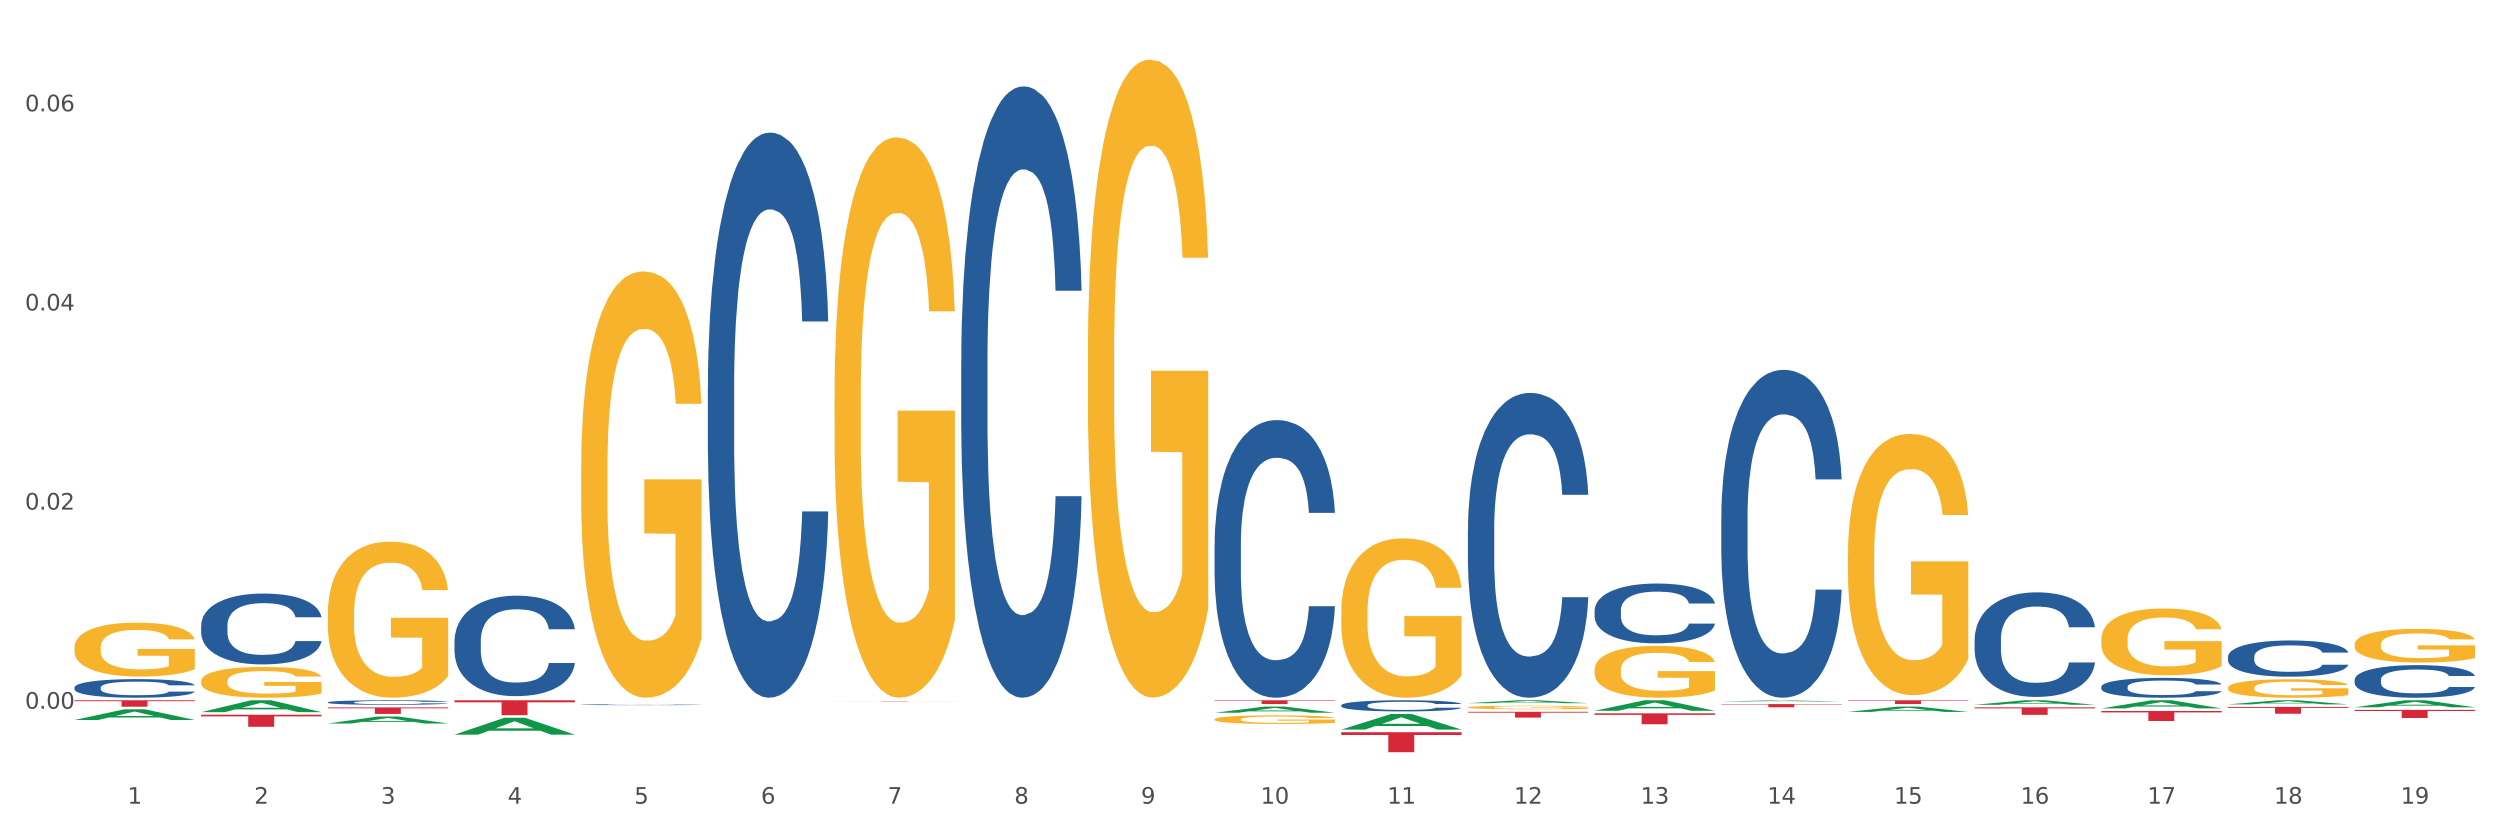 <?xml version="1.0" encoding="utf-8" standalone="no"?>
<!DOCTYPE svg PUBLIC "-//W3C//DTD SVG 1.1//EN"
  "http://www.w3.org/Graphics/SVG/1.1/DTD/svg11.dtd">
<svg xmlns:xlink="http://www.w3.org/1999/xlink" width="1080pt" height="360pt" viewBox="0 0 1080 360" xmlns="http://www.w3.org/2000/svg" version="1.1">
 <rect x="0" y="0" width="1080" height="360" fill="#333333" stroke="none"/>
 <defs>
  <style type="text/css">*{stroke-linejoin: round; stroke-linecap: butt}</style>
 </defs>
 <g id="figure_1">
  <g id="patch_1">
   <path d="M 0 360 
L 1080 360 
L 1080 0 
L 0 0 
z
" style="fill: #ffffff; stroke: #ffffff; stroke-linejoin: miter"/>
  </g>
  <g id="axes_1">
   <g id="matplotlib.axis_1">
    <g id="xtick_1">
     <g id="text_1">
      <!-- 1 -->
      <g style="fill: #4d4d4d" transform="translate(55.115 347.204) scale(0.096 -0.096)">
       <defs>
        <path id="DejaVuSans-31" d="M 794 531 
L 1825 531 
L 1825 4091 
L 703 3866 
L 703 4441 
L 1819 4666 
L 2450 4666 
L 2450 531 
L 3481 531 
L 3481 0 
L 794 0 
L 794 531 
z
" transform="scale(0.016)"/>
       </defs>
       <use xlink:href="#DejaVuSans-31"/>
      </g>
     </g>
    </g>
    <g id="xtick_2">
     <g id="text_2">
      <!-- 2 -->
      <g style="fill: #4d4d4d" transform="translate(109.839 347.204) scale(0.096 -0.096)">
       <defs>
        <path id="DejaVuSans-32" d="M 1228 531 
L 3431 531 
L 3431 0 
L 469 0 
L 469 531 
Q 828 903 1448 1529 
Q 2069 2156 2228 2338 
Q 2531 2678 2651 2914 
Q 2772 3150 2772 3378 
Q 2772 3750 2511 3984 
Q 2250 4219 1831 4219 
Q 1534 4219 1204 4116 
Q 875 4013 500 3803 
L 500 4441 
Q 881 4594 1212 4672 
Q 1544 4750 1819 4750 
Q 2544 4750 2975 4387 
Q 3406 4025 3406 3419 
Q 3406 3131 3298 2873 
Q 3191 2616 2906 2266 
Q 2828 2175 2409 1742 
Q 1991 1309 1228 531 
z
" transform="scale(0.016)"/>
       </defs>
       <use xlink:href="#DejaVuSans-32"/>
      </g>
     </g>
    </g>
    <g id="xtick_3">
     <g id="text_3">
      <!-- 3 -->
      <g style="fill: #4d4d4d" transform="translate(164.564 347.204) scale(0.096 -0.096)">
       <defs>
        <path id="DejaVuSans-33" d="M 2597 2516 
Q 3050 2419 3304 2112 
Q 3559 1806 3559 1356 
Q 3559 666 3084 287 
Q 2609 -91 1734 -91 
Q 1441 -91 1130 -33 
Q 819 25 488 141 
L 488 750 
Q 750 597 1062 519 
Q 1375 441 1716 441 
Q 2309 441 2620 675 
Q 2931 909 2931 1356 
Q 2931 1769 2642 2001 
Q 2353 2234 1838 2234 
L 1294 2234 
L 1294 2753 
L 1863 2753 
Q 2328 2753 2575 2939 
Q 2822 3125 2822 3475 
Q 2822 3834 2567 4026 
Q 2313 4219 1838 4219 
Q 1578 4219 1281 4162 
Q 984 4106 628 3988 
L 628 4550 
Q 988 4650 1302 4700 
Q 1616 4750 1894 4750 
Q 2613 4750 3031 4423 
Q 3450 4097 3450 3541 
Q 3450 3153 3228 2886 
Q 3006 2619 2597 2516 
z
" transform="scale(0.016)"/>
       </defs>
       <use xlink:href="#DejaVuSans-33"/>
      </g>
     </g>
    </g>
    <g id="xtick_4">
     <g id="text_4">
      <!-- 4 -->
      <g style="fill: #4d4d4d" transform="translate(219.288 347.204) scale(0.096 -0.096)">
       <defs>
        <path id="DejaVuSans-34" d="M 2419 4116 
L 825 1625 
L 2419 1625 
L 2419 4116 
z
M 2253 4666 
L 3047 4666 
L 3047 1625 
L 3713 1625 
L 3713 1100 
L 3047 1100 
L 3047 0 
L 2419 0 
L 2419 1100 
L 313 1100 
L 313 1709 
L 2253 4666 
z
" transform="scale(0.016)"/>
       </defs>
       <use xlink:href="#DejaVuSans-34"/>
      </g>
     </g>
    </g>
    <g id="xtick_5">
     <g id="text_5">
      <!-- 5 -->
      <g style="fill: #4d4d4d" transform="translate(274.012 347.204) scale(0.096 -0.096)">
       <defs>
        <path id="DejaVuSans-35" d="M 691 4666 
L 3169 4666 
L 3169 4134 
L 1269 4134 
L 1269 2991 
Q 1406 3038 1543 3061 
Q 1681 3084 1819 3084 
Q 2600 3084 3056 2656 
Q 3513 2228 3513 1497 
Q 3513 744 3044 326 
Q 2575 -91 1722 -91 
Q 1428 -91 1123 -41 
Q 819 9 494 109 
L 494 744 
Q 775 591 1075 516 
Q 1375 441 1709 441 
Q 2250 441 2565 725 
Q 2881 1009 2881 1497 
Q 2881 1984 2565 2268 
Q 2250 2553 1709 2553 
Q 1456 2553 1204 2497 
Q 953 2441 691 2322 
L 691 4666 
z
" transform="scale(0.016)"/>
       </defs>
       <use xlink:href="#DejaVuSans-35"/>
      </g>
     </g>
    </g>
    <g id="xtick_6">
     <g id="text_6">
      <!-- 6 -->
      <g style="fill: #4d4d4d" transform="translate(328.736 347.204) scale(0.096 -0.096)">
       <defs>
        <path id="DejaVuSans-36" d="M 2113 2584 
Q 1688 2584 1439 2293 
Q 1191 2003 1191 1497 
Q 1191 994 1439 701 
Q 1688 409 2113 409 
Q 2538 409 2786 701 
Q 3034 994 3034 1497 
Q 3034 2003 2786 2293 
Q 2538 2584 2113 2584 
z
M 3366 4563 
L 3366 3988 
Q 3128 4100 2886 4159 
Q 2644 4219 2406 4219 
Q 1781 4219 1451 3797 
Q 1122 3375 1075 2522 
Q 1259 2794 1537 2939 
Q 1816 3084 2150 3084 
Q 2853 3084 3261 2657 
Q 3669 2231 3669 1497 
Q 3669 778 3244 343 
Q 2819 -91 2113 -91 
Q 1303 -91 875 529 
Q 447 1150 447 2328 
Q 447 3434 972 4092 
Q 1497 4750 2381 4750 
Q 2619 4750 2861 4703 
Q 3103 4656 3366 4563 
z
" transform="scale(0.016)"/>
       </defs>
       <use xlink:href="#DejaVuSans-36"/>
      </g>
     </g>
    </g>
    <g id="xtick_7">
     <g id="text_7">
      <!-- 7 -->
      <g style="fill: #4d4d4d" transform="translate(383.461 347.204) scale(0.096 -0.096)">
       <defs>
        <path id="DejaVuSans-37" d="M 525 4666 
L 3525 4666 
L 3525 4397 
L 1831 0 
L 1172 0 
L 2766 4134 
L 525 4134 
L 525 4666 
z
" transform="scale(0.016)"/>
       </defs>
       <use xlink:href="#DejaVuSans-37"/>
      </g>
     </g>
    </g>
    <g id="xtick_8">
     <g id="text_8">
      <!-- 8 -->
      <g style="fill: #4d4d4d" transform="translate(438.185 347.204) scale(0.096 -0.096)">
       <defs>
        <path id="DejaVuSans-38" d="M 2034 2216 
Q 1584 2216 1326 1975 
Q 1069 1734 1069 1313 
Q 1069 891 1326 650 
Q 1584 409 2034 409 
Q 2484 409 2743 651 
Q 3003 894 3003 1313 
Q 3003 1734 2745 1975 
Q 2488 2216 2034 2216 
z
M 1403 2484 
Q 997 2584 770 2862 
Q 544 3141 544 3541 
Q 544 4100 942 4425 
Q 1341 4750 2034 4750 
Q 2731 4750 3128 4425 
Q 3525 4100 3525 3541 
Q 3525 3141 3298 2862 
Q 3072 2584 2669 2484 
Q 3125 2378 3379 2068 
Q 3634 1759 3634 1313 
Q 3634 634 3220 271 
Q 2806 -91 2034 -91 
Q 1263 -91 848 271 
Q 434 634 434 1313 
Q 434 1759 690 2068 
Q 947 2378 1403 2484 
z
M 1172 3481 
Q 1172 3119 1398 2916 
Q 1625 2713 2034 2713 
Q 2441 2713 2670 2916 
Q 2900 3119 2900 3481 
Q 2900 3844 2670 4047 
Q 2441 4250 2034 4250 
Q 1625 4250 1398 4047 
Q 1172 3844 1172 3481 
z
" transform="scale(0.016)"/>
       </defs>
       <use xlink:href="#DejaVuSans-38"/>
      </g>
     </g>
    </g>
    <g id="xtick_9">
     <g id="text_9">
      <!-- 9 -->
      <g style="fill: #4d4d4d" transform="translate(492.909 347.204) scale(0.096 -0.096)">
       <defs>
        <path id="DejaVuSans-39" d="M 703 97 
L 703 672 
Q 941 559 1184 500 
Q 1428 441 1663 441 
Q 2288 441 2617 861 
Q 2947 1281 2994 2138 
Q 2813 1869 2534 1725 
Q 2256 1581 1919 1581 
Q 1219 1581 811 2004 
Q 403 2428 403 3163 
Q 403 3881 828 4315 
Q 1253 4750 1959 4750 
Q 2769 4750 3195 4129 
Q 3622 3509 3622 2328 
Q 3622 1225 3098 567 
Q 2575 -91 1691 -91 
Q 1453 -91 1209 -44 
Q 966 3 703 97 
z
M 1959 2075 
Q 2384 2075 2632 2365 
Q 2881 2656 2881 3163 
Q 2881 3666 2632 3958 
Q 2384 4250 1959 4250 
Q 1534 4250 1286 3958 
Q 1038 3666 1038 3163 
Q 1038 2656 1286 2365 
Q 1534 2075 1959 2075 
z
" transform="scale(0.016)"/>
       </defs>
       <use xlink:href="#DejaVuSans-39"/>
      </g>
     </g>
    </g>
    <g id="xtick_10">
     <g id="text_10">
      <!-- 10 -->
      <g style="fill: #4d4d4d" transform="translate(544.58 347.204) scale(0.096 -0.096)">
       <defs>
        <path id="DejaVuSans-30" d="M 2034 4250 
Q 1547 4250 1301 3770 
Q 1056 3291 1056 2328 
Q 1056 1369 1301 889 
Q 1547 409 2034 409 
Q 2525 409 2770 889 
Q 3016 1369 3016 2328 
Q 3016 3291 2770 3770 
Q 2525 4250 2034 4250 
z
M 2034 4750 
Q 2819 4750 3233 4129 
Q 3647 3509 3647 2328 
Q 3647 1150 3233 529 
Q 2819 -91 2034 -91 
Q 1250 -91 836 529 
Q 422 1150 422 2328 
Q 422 3509 836 4129 
Q 1250 4750 2034 4750 
z
" transform="scale(0.016)"/>
       </defs>
       <use xlink:href="#DejaVuSans-31"/>
       <use xlink:href="#DejaVuSans-30" transform="translate(63.623 0)"/>
      </g>
     </g>
    </g>
    <g id="xtick_11">
     <g id="text_11">
      <!-- 11 -->
      <g style="fill: #4d4d4d" transform="translate(599.304 347.204) scale(0.096 -0.096)">
       <use xlink:href="#DejaVuSans-31"/>
       <use xlink:href="#DejaVuSans-31" transform="translate(63.623 0)"/>
      </g>
     </g>
    </g>
    <g id="xtick_12">
     <g id="text_12">
      <!-- 12 -->
      <g style="fill: #4d4d4d" transform="translate(654.028 347.204) scale(0.096 -0.096)">
       <use xlink:href="#DejaVuSans-31"/>
       <use xlink:href="#DejaVuSans-32" transform="translate(63.623 0)"/>
      </g>
     </g>
    </g>
    <g id="xtick_13">
     <g id="text_13">
      <!-- 13 -->
      <g style="fill: #4d4d4d" transform="translate(708.752 347.204) scale(0.096 -0.096)">
       <use xlink:href="#DejaVuSans-31"/>
       <use xlink:href="#DejaVuSans-33" transform="translate(63.623 0)"/>
      </g>
     </g>
    </g>
    <g id="xtick_14">
     <g id="text_14">
      <!-- 14 -->
      <g style="fill: #4d4d4d" transform="translate(763.477 347.204) scale(0.096 -0.096)">
       <use xlink:href="#DejaVuSans-31"/>
       <use xlink:href="#DejaVuSans-34" transform="translate(63.623 0)"/>
      </g>
     </g>
    </g>
    <g id="xtick_15">
     <g id="text_15">
      <!-- 15 -->
      <g style="fill: #4d4d4d" transform="translate(818.201 347.204) scale(0.096 -0.096)">
       <use xlink:href="#DejaVuSans-31"/>
       <use xlink:href="#DejaVuSans-35" transform="translate(63.623 0)"/>
      </g>
     </g>
    </g>
    <g id="xtick_16">
     <g id="text_16">
      <!-- 16 -->
      <g style="fill: #4d4d4d" transform="translate(872.925 347.204) scale(0.096 -0.096)">
       <use xlink:href="#DejaVuSans-31"/>
       <use xlink:href="#DejaVuSans-36" transform="translate(63.623 0)"/>
      </g>
     </g>
    </g>
    <g id="xtick_17">
     <g id="text_17">
      <!-- 17 -->
      <g style="fill: #4d4d4d" transform="translate(927.649 347.204) scale(0.096 -0.096)">
       <use xlink:href="#DejaVuSans-31"/>
       <use xlink:href="#DejaVuSans-37" transform="translate(63.623 0)"/>
      </g>
     </g>
    </g>
    <g id="xtick_18">
     <g id="text_18">
      <!-- 18 -->
      <g style="fill: #4d4d4d" transform="translate(982.374 347.204) scale(0.096 -0.096)">
       <use xlink:href="#DejaVuSans-31"/>
       <use xlink:href="#DejaVuSans-38" transform="translate(63.623 0)"/>
      </g>
     </g>
    </g>
    <g id="xtick_19">
     <g id="text_19">
      <!-- 19 -->
      <g style="fill: #4d4d4d" transform="translate(1037.098 347.204) scale(0.096 -0.096)">
       <use xlink:href="#DejaVuSans-31"/>
       <use xlink:href="#DejaVuSans-39" transform="translate(63.623 0)"/>
      </g>
     </g>
    </g>
    <g id="xtick_20"/>
    <g id="xtick_21"/>
    <g id="xtick_22"/>
    <g id="xtick_23"/>
    <g id="xtick_24"/>
    <g id="xtick_25"/>
    <g id="xtick_26"/>
    <g id="xtick_27"/>
    <g id="xtick_28"/>
    <g id="xtick_29"/>
    <g id="xtick_30"/>
    <g id="xtick_31"/>
    <g id="xtick_32"/>
    <g id="xtick_33"/>
    <g id="xtick_34"/>
    <g id="xtick_35"/>
    <g id="xtick_36"/>
    <g id="xtick_37"/>
   </g>
   <g id="matplotlib.axis_2">
    <g id="ytick_1">
     <g id="text_20">
      <!-- 0.00 -->
      <g style="fill: #4d4d4d" transform="translate(10.8 306.168) scale(0.096 -0.096)">
       <defs>
        <path id="DejaVuSans-2e" d="M 684 794 
L 1344 794 
L 1344 0 
L 684 0 
L 684 794 
z
" transform="scale(0.016)"/>
       </defs>
       <use xlink:href="#DejaVuSans-30"/>
       <use xlink:href="#DejaVuSans-2e" transform="translate(63.623 0)"/>
       <use xlink:href="#DejaVuSans-30" transform="translate(95.41 0)"/>
       <use xlink:href="#DejaVuSans-30" transform="translate(159.033 0)"/>
      </g>
     </g>
    </g>
    <g id="ytick_2">
     <g id="text_21">
      <!-- 0.02 -->
      <g style="fill: #4d4d4d" transform="translate(10.8 220.143) scale(0.096 -0.096)">
       <use xlink:href="#DejaVuSans-30"/>
       <use xlink:href="#DejaVuSans-2e" transform="translate(63.623 0)"/>
       <use xlink:href="#DejaVuSans-30" transform="translate(95.41 0)"/>
       <use xlink:href="#DejaVuSans-32" transform="translate(159.033 0)"/>
      </g>
     </g>
    </g>
    <g id="ytick_3">
     <g id="text_22">
      <!-- 0.04 -->
      <g style="fill: #4d4d4d" transform="translate(10.8 134.118) scale(0.096 -0.096)">
       <use xlink:href="#DejaVuSans-30"/>
       <use xlink:href="#DejaVuSans-2e" transform="translate(63.623 0)"/>
       <use xlink:href="#DejaVuSans-30" transform="translate(95.41 0)"/>
       <use xlink:href="#DejaVuSans-34" transform="translate(159.033 0)"/>
      </g>
     </g>
    </g>
    <g id="ytick_4">
     <g id="text_23">
      <!-- 0.06 -->
      <g style="fill: #4d4d4d" transform="translate(10.8 48.092) scale(0.096 -0.096)">
       <use xlink:href="#DejaVuSans-30"/>
       <use xlink:href="#DejaVuSans-2e" transform="translate(63.623 0)"/>
       <use xlink:href="#DejaVuSans-30" transform="translate(95.41 0)"/>
       <use xlink:href="#DejaVuSans-36" transform="translate(159.033 0)"/>
      </g>
     </g>
    </g>
    <g id="ytick_5"/>
    <g id="ytick_6"/>
    <g id="ytick_7"/>
   </g>
   <g id="PolyCollection_1">
    <path d="M 32.175 311.025 
L 32.229 311.021 
L 53.667 306.42 
L 62.564 306.416 
L 84.163 311.034 
L 73.873 311.034 
L 69.21 309.958 
L 47.075 309.958 
L 46.914 309.976 
L 42.412 311.034 
L 32.175 311.034 
L 32.175 311.025 
L 49.862 309.317 
L 66.423 309.312 
L 58.223 307.4 
L 58.115 307.391 
L 58.008 307.404 
L 49.808 309.312 
L 49.862 309.317 
L 32.175 311.025 
z
" clip-path="url(#pe9fb52797a)" style="fill: #109648"/>
    <path d="M 579.418 316.304 
L 631.406 316.304 
L 631.406 317.506 
L 610.956 317.514 
L 610.956 324.95 
L 599.745 324.95 
L 599.745 317.514 
L 579.418 317.506 
L 579.418 316.312 
L 579.418 316.304 
z
" clip-path="url(#pe9fb52797a)" style="fill: #d62839"/>
    <path d="M 634.142 307.512 
L 686.13 307.512 
L 686.13 307.857 
L 665.68 307.859 
L 665.68 309.991 
L 654.469 309.991 
L 654.469 307.859 
L 634.142 307.857 
L 634.142 307.515 
L 634.142 307.512 
z
" clip-path="url(#pe9fb52797a)" style="fill: #d62839"/>
    <path d="M 743.591 304.171 
L 795.579 304.171 
L 795.579 304.362 
L 775.128 304.363 
L 775.128 305.548 
L 763.918 305.548 
L 763.918 304.363 
L 743.591 304.362 
L 743.591 304.172 
L 743.591 304.171 
z
" clip-path="url(#pe9fb52797a)" style="fill: #d62839"/>
    <path d="M 798.315 302.521 
L 850.303 302.521 
L 850.303 302.747 
L 829.853 302.748 
L 829.853 304.144 
L 818.642 304.144 
L 818.642 302.748 
L 798.315 302.747 
L 798.315 302.523 
L 798.315 302.521 
z
" clip-path="url(#pe9fb52797a)" style="fill: #d62839"/>
    <path d="M 853.039 305.573 
L 905.027 305.573 
L 905.027 306.023 
L 884.577 306.026 
L 884.577 308.815 
L 873.366 308.815 
L 873.366 306.026 
L 853.039 306.023 
L 853.039 305.576 
L 853.039 305.573 
z
" clip-path="url(#pe9fb52797a)" style="fill: #d62839"/>
    <path d="M 907.763 307.148 
L 959.751 307.148 
L 959.751 307.748 
L 939.301 307.752 
L 939.301 311.465 
L 928.09 311.465 
L 928.09 307.752 
L 907.763 307.748 
L 907.763 307.152 
L 907.763 307.148 
z
" clip-path="url(#pe9fb52797a)" style="fill: #d62839"/>
    <path d="M 962.488 305.4 
L 1014.476 305.4 
L 1014.476 305.809 
L 994.025 305.812 
L 994.025 308.342 
L 982.815 308.342 
L 982.815 305.812 
L 962.488 305.809 
L 962.488 305.403 
L 962.488 305.4 
z
" clip-path="url(#pe9fb52797a)" style="fill: #d62839"/>
    <path d="M 1017.212 306.669 
L 1069.2 306.669 
L 1069.2 307.156 
L 1048.75 307.16 
L 1048.75 310.177 
L 1037.539 310.177 
L 1037.539 307.16 
L 1017.212 307.156 
L 1017.212 306.672 
L 1017.212 306.669 
z
" clip-path="url(#pe9fb52797a)" style="fill: #d62839"/>
    <path d="M 1017.212 278.412 
L 1017.273 278.398 
L 1017.273 277.92 
L 1017.396 277.509 
L 1018.01 276.514 
L 1018.931 275.691 
L 1019.606 275.253 
L 1020.281 274.894 
L 1021.079 274.536 
L 1022.061 274.164 
L 1023.841 273.62 
L 1024.946 273.341 
L 1026.296 273.049 
L 1028.751 272.625 
L 1030.531 272.386 
L 1032.373 272.187 
L 1035.38 271.948 
L 1037.344 271.842 
L 1039.431 271.762 
L 1041.948 271.709 
L 1043.85 271.696 
L 1048.024 271.735 
L 1051.584 271.855 
L 1053.303 271.948 
L 1055.512 272.107 
L 1056.679 272.213 
L 1058.581 272.426 
L 1060.546 272.704 
L 1061.896 272.943 
L 1063.921 273.395 
L 1065.456 273.846 
L 1066.868 274.403 
L 1067.604 274.788 
L 1068.157 275.147 
L 1068.648 275.558 
L 1069.139 276.208 
L 1058.09 276.208 
L 1057.661 275.744 
L 1056.986 275.306 
L 1056.004 274.881 
L 1055.144 274.616 
L 1053.671 274.284 
L 1052.321 274.071 
L 1050.909 273.912 
L 1049.19 273.779 
L 1047.84 273.713 
L 1045.937 273.66 
L 1042.193 273.673 
L 1039.677 273.779 
L 1037.958 273.912 
L 1036.853 274.032 
L 1035.871 274.164 
L 1034.766 274.35 
L 1033.477 274.629 
L 1032.557 274.881 
L 1031.636 275.2 
L 1030.899 275.518 
L 1030.224 275.89 
L 1029.672 276.288 
L 1029.242 276.699 
L 1028.874 277.204 
L 1028.567 278.04 
L 1028.567 279.858 
L 1028.69 280.27 
L 1028.997 280.814 
L 1029.365 281.225 
L 1029.979 281.716 
L 1030.531 282.048 
L 1031.575 282.526 
L 1032.741 282.924 
L 1033.662 283.176 
L 1034.582 283.389 
L 1036.178 283.681 
L 1037.958 283.92 
L 1039.493 284.066 
L 1041.579 284.198 
L 1042.991 284.251 
L 1044.219 284.278 
L 1047.226 284.278 
L 1049.375 284.238 
L 1051.768 284.145 
L 1053.61 284.026 
L 1055.144 283.88 
L 1056.863 283.641 
L 1057.968 283.415 
L 1057.968 280.641 
L 1044.464 280.628 
L 1044.464 278.783 
L 1069.2 278.783 
L 1069.2 284.198 
L 1068.157 284.477 
L 1066.99 284.729 
L 1065.763 284.955 
L 1063.921 285.234 
L 1061.712 285.499 
L 1059.748 285.685 
L 1057.661 285.844 
L 1055.206 285.99 
L 1052.014 286.123 
L 1050.05 286.176 
L 1047.595 286.216 
L 1044.71 286.229 
L 1042.193 286.203 
L 1039.738 286.136 
L 1037.16 286.017 
L 1034.644 285.844 
L 1032.741 285.672 
L 1030.838 285.459 
L 1028.813 285.181 
L 1027.217 284.915 
L 1025.989 284.676 
L 1024.639 284.371 
L 1023.166 283.973 
L 1022.061 283.614 
L 1021.079 283.243 
L 1020.035 282.765 
L 1019.299 282.353 
L 1018.562 281.836 
L 1018.133 281.451 
L 1017.642 280.854 
L 1017.273 280.018 
L 1017.212 278.412 
z
" clip-path="url(#pe9fb52797a)" style="fill: #f7b32b"/>
    <path d="M 962.488 297.124 
L 962.549 297.117 
L 962.549 296.854 
L 962.672 296.629 
L 963.286 296.082 
L 964.206 295.631 
L 964.881 295.39 
L 965.557 295.194 
L 966.355 294.997 
L 967.337 294.793 
L 969.117 294.495 
L 970.221 294.342 
L 971.572 294.181 
L 974.027 293.948 
L 975.807 293.817 
L 977.648 293.708 
L 980.656 293.577 
L 982.62 293.519 
L 984.707 293.475 
L 987.223 293.446 
L 989.126 293.438 
L 993.3 293.46 
L 996.86 293.526 
L 998.579 293.577 
L 1000.788 293.664 
L 1001.954 293.722 
L 1003.857 293.839 
L 1005.821 293.992 
L 1007.172 294.123 
L 1009.197 294.371 
L 1010.732 294.618 
L 1012.143 294.924 
L 1012.88 295.136 
L 1013.432 295.332 
L 1013.923 295.558 
L 1014.414 295.915 
L 1003.366 295.915 
L 1002.936 295.66 
L 1002.261 295.42 
L 1001.279 295.187 
L 1000.42 295.041 
L 998.947 294.859 
L 997.596 294.742 
L 996.185 294.655 
L 994.466 294.582 
L 993.116 294.546 
L 991.213 294.516 
L 987.469 294.524 
L 984.952 294.582 
L 983.234 294.655 
L 982.129 294.72 
L 981.147 294.793 
L 980.042 294.895 
L 978.753 295.048 
L 977.832 295.187 
L 976.912 295.361 
L 976.175 295.536 
L 975.5 295.74 
L 974.948 295.959 
L 974.518 296.184 
L 974.15 296.461 
L 973.843 296.92 
L 973.843 297.918 
L 973.966 298.144 
L 974.272 298.442 
L 974.641 298.668 
L 975.255 298.938 
L 975.807 299.12 
L 976.85 299.382 
L 978.017 299.6 
L 978.937 299.739 
L 979.858 299.855 
L 981.454 300.016 
L 983.234 300.147 
L 984.768 300.227 
L 986.855 300.3 
L 988.267 300.329 
L 989.494 300.343 
L 992.502 300.343 
L 994.65 300.322 
L 997.044 300.271 
L 998.885 300.205 
L 1000.42 300.125 
L 1002.139 299.994 
L 1003.243 299.87 
L 1003.243 298.348 
L 989.74 298.34 
L 989.74 297.328 
L 1014.476 297.328 
L 1014.476 300.3 
L 1013.432 300.453 
L 1012.266 300.591 
L 1011.038 300.715 
L 1009.197 300.868 
L 1006.987 301.013 
L 1005.023 301.115 
L 1002.936 301.203 
L 1000.481 301.283 
L 997.29 301.356 
L 995.325 301.385 
L 992.87 301.407 
L 989.985 301.414 
L 987.469 301.399 
L 985.014 301.363 
L 982.436 301.298 
L 979.919 301.203 
L 978.017 301.108 
L 976.114 300.992 
L 974.088 300.839 
L 972.492 300.693 
L 971.265 300.562 
L 969.915 300.394 
L 968.441 300.176 
L 967.337 299.979 
L 966.355 299.775 
L 965.311 299.513 
L 964.575 299.287 
L 963.838 299.003 
L 963.408 298.792 
L 962.917 298.464 
L 962.549 298.005 
L 962.488 297.124 
z
" clip-path="url(#pe9fb52797a)" style="fill: #f7b32b"/>
    <path d="M 907.763 276.219 
L 907.825 276.192 
L 907.825 275.244 
L 907.948 274.427 
L 908.561 272.451 
L 909.482 270.817 
L 910.157 269.948 
L 910.832 269.236 
L 911.63 268.525 
L 912.612 267.787 
L 914.392 266.707 
L 915.497 266.153 
L 916.847 265.574 
L 919.303 264.73 
L 921.083 264.256 
L 922.924 263.861 
L 925.932 263.387 
L 927.896 263.176 
L 929.983 263.018 
L 932.499 262.912 
L 934.402 262.886 
L 938.576 262.965 
L 942.136 263.202 
L 943.854 263.387 
L 946.064 263.703 
L 947.23 263.914 
L 949.133 264.335 
L 951.097 264.889 
L 952.447 265.363 
L 954.473 266.259 
L 956.007 267.155 
L 957.419 268.261 
L 958.156 269.025 
L 958.708 269.737 
L 959.199 270.554 
L 959.69 271.845 
L 948.642 271.845 
L 948.212 270.923 
L 947.537 270.053 
L 946.555 269.21 
L 945.696 268.683 
L 944.223 268.024 
L 942.872 267.602 
L 941.46 267.286 
L 939.742 267.023 
L 938.392 266.891 
L 936.489 266.786 
L 932.745 266.812 
L 930.228 267.023 
L 928.51 267.286 
L 927.405 267.523 
L 926.423 267.787 
L 925.318 268.156 
L 924.029 268.709 
L 923.108 269.21 
L 922.187 269.842 
L 921.451 270.475 
L 920.776 271.212 
L 920.223 272.003 
L 919.794 272.82 
L 919.425 273.821 
L 919.119 275.481 
L 919.119 279.091 
L 919.241 279.908 
L 919.548 280.988 
L 919.916 281.805 
L 920.53 282.78 
L 921.083 283.439 
L 922.126 284.387 
L 923.292 285.178 
L 924.213 285.678 
L 925.134 286.1 
L 926.73 286.68 
L 928.51 287.154 
L 930.044 287.444 
L 932.131 287.707 
L 933.543 287.813 
L 934.77 287.865 
L 937.778 287.865 
L 939.926 287.786 
L 942.32 287.602 
L 944.161 287.365 
L 945.696 287.075 
L 947.414 286.6 
L 948.519 286.153 
L 948.519 280.645 
L 935.016 280.619 
L 935.016 276.957 
L 959.751 276.957 
L 959.751 287.707 
L 958.708 288.26 
L 957.542 288.761 
L 956.314 289.209 
L 954.473 289.762 
L 952.263 290.289 
L 950.299 290.658 
L 948.212 290.974 
L 945.757 291.264 
L 942.565 291.528 
L 940.601 291.633 
L 938.146 291.712 
L 935.261 291.739 
L 932.745 291.686 
L 930.29 291.554 
L 927.712 291.317 
L 925.195 290.974 
L 923.292 290.632 
L 921.39 290.21 
L 919.364 289.657 
L 917.768 289.13 
L 916.541 288.656 
L 915.19 288.05 
L 913.717 287.259 
L 912.612 286.548 
L 911.63 285.81 
L 910.587 284.861 
L 909.85 284.045 
L 909.114 283.017 
L 908.684 282.253 
L 908.193 281.067 
L 907.825 279.407 
L 907.763 276.219 
z
" clip-path="url(#pe9fb52797a)" style="fill: #f7b32b"/>
    <path d="M 798.315 239.606 
L 798.376 239.503 
L 798.376 235.792 
L 798.499 232.597 
L 799.113 224.868 
L 800.033 218.478 
L 800.709 215.077 
L 801.384 212.294 
L 802.182 209.511 
L 803.164 206.625 
L 804.944 202.4 
L 806.049 200.235 
L 807.399 197.968 
L 809.854 194.67 
L 811.634 192.815 
L 813.475 191.269 
L 816.483 189.413 
L 818.447 188.589 
L 820.534 187.971 
L 823.051 187.558 
L 824.953 187.455 
L 829.127 187.764 
L 832.687 188.692 
L 834.406 189.413 
L 836.615 190.65 
L 837.782 191.475 
L 839.684 193.124 
L 841.648 195.288 
L 842.999 197.143 
L 845.024 200.647 
L 846.559 204.152 
L 847.97 208.48 
L 848.707 211.469 
L 849.259 214.252 
L 849.75 217.447 
L 850.242 222.497 
L 839.193 222.497 
L 838.764 218.89 
L 838.088 215.489 
L 837.106 212.191 
L 836.247 210.129 
L 834.774 207.553 
L 833.424 205.904 
L 832.012 204.667 
L 830.293 203.636 
L 828.943 203.121 
L 827.04 202.709 
L 823.296 202.812 
L 820.78 203.636 
L 819.061 204.667 
L 817.956 205.595 
L 816.974 206.625 
L 815.869 208.068 
L 814.58 210.232 
L 813.66 212.191 
L 812.739 214.664 
L 812.002 217.138 
L 811.327 220.024 
L 810.775 223.116 
L 810.345 226.311 
L 809.977 230.227 
L 809.67 236.72 
L 809.67 250.84 
L 809.793 254.035 
L 810.1 258.261 
L 810.468 261.456 
L 811.082 265.269 
L 811.634 267.846 
L 812.678 271.556 
L 813.844 274.648 
L 814.764 276.606 
L 815.685 278.255 
L 817.281 280.523 
L 819.061 282.378 
L 820.595 283.511 
L 822.682 284.542 
L 824.094 284.954 
L 825.322 285.16 
L 828.329 285.16 
L 830.477 284.851 
L 832.871 284.13 
L 834.713 283.202 
L 836.247 282.069 
L 837.966 280.213 
L 839.071 278.461 
L 839.071 256.921 
L 825.567 256.818 
L 825.567 242.492 
L 850.303 242.492 
L 850.303 284.542 
L 849.259 286.706 
L 848.093 288.665 
L 846.866 290.417 
L 845.024 292.581 
L 842.815 294.642 
L 840.851 296.085 
L 838.764 297.322 
L 836.308 298.456 
L 833.117 299.486 
L 831.153 299.899 
L 828.697 300.208 
L 825.813 300.311 
L 823.296 300.105 
L 820.841 299.589 
L 818.263 298.662 
L 815.746 297.322 
L 813.844 295.982 
L 811.941 294.333 
L 809.915 292.169 
L 808.32 290.108 
L 807.092 288.252 
L 805.742 285.882 
L 804.269 282.79 
L 803.164 280.007 
L 802.182 277.121 
L 801.138 273.411 
L 800.402 270.216 
L 799.665 266.197 
L 799.236 263.208 
L 798.744 258.57 
L 798.376 252.077 
L 798.315 239.606 
z
" clip-path="url(#pe9fb52797a)" style="fill: #f7b32b"/>
    <path d="M 688.866 289.37 
L 688.928 289.349 
L 688.928 288.613 
L 689.05 287.979 
L 689.664 286.445 
L 690.585 285.177 
L 691.26 284.503 
L 691.935 283.951 
L 692.733 283.398 
L 693.715 282.826 
L 695.495 281.987 
L 696.6 281.558 
L 697.95 281.108 
L 700.406 280.454 
L 702.186 280.086 
L 704.027 279.779 
L 707.034 279.411 
L 708.999 279.247 
L 711.086 279.125 
L 713.602 279.043 
L 715.505 279.022 
L 719.679 279.084 
L 723.239 279.268 
L 724.957 279.411 
L 727.167 279.656 
L 728.333 279.82 
L 730.236 280.147 
L 732.2 280.576 
L 733.55 280.945 
L 735.576 281.64 
L 737.11 282.335 
L 738.522 283.194 
L 739.258 283.787 
L 739.811 284.339 
L 740.302 284.973 
L 740.793 285.975 
L 729.745 285.975 
L 729.315 285.259 
L 728.64 284.584 
L 727.658 283.93 
L 726.799 283.521 
L 725.325 283.01 
L 723.975 282.683 
L 722.563 282.437 
L 720.845 282.233 
L 719.494 282.131 
L 717.592 282.049 
L 713.848 282.069 
L 711.331 282.233 
L 709.612 282.437 
L 708.508 282.621 
L 707.526 282.826 
L 706.421 283.112 
L 705.132 283.542 
L 704.211 283.93 
L 703.29 284.421 
L 702.554 284.912 
L 701.879 285.484 
L 701.326 286.098 
L 700.897 286.732 
L 700.528 287.509 
L 700.221 288.797 
L 700.221 291.598 
L 700.344 292.232 
L 700.651 293.071 
L 701.019 293.705 
L 701.633 294.461 
L 702.186 294.973 
L 703.229 295.709 
L 704.395 296.322 
L 705.316 296.711 
L 706.237 297.038 
L 707.832 297.488 
L 709.612 297.856 
L 711.147 298.081 
L 713.234 298.285 
L 714.645 298.367 
L 715.873 298.408 
L 718.881 298.408 
L 721.029 298.347 
L 723.423 298.204 
L 725.264 298.02 
L 726.799 297.795 
L 728.517 297.426 
L 729.622 297.079 
L 729.622 292.805 
L 716.119 292.785 
L 716.119 289.942 
L 740.854 289.942 
L 740.854 298.285 
L 739.811 298.715 
L 738.645 299.103 
L 737.417 299.451 
L 735.576 299.88 
L 733.366 300.289 
L 731.402 300.576 
L 729.315 300.821 
L 726.86 301.046 
L 723.668 301.25 
L 721.704 301.332 
L 719.249 301.394 
L 716.364 301.414 
L 713.848 301.373 
L 711.392 301.271 
L 708.814 301.087 
L 706.298 300.821 
L 704.395 300.555 
L 702.492 300.228 
L 700.467 299.799 
L 698.871 299.39 
L 697.643 299.022 
L 696.293 298.551 
L 694.82 297.938 
L 693.715 297.386 
L 692.733 296.813 
L 691.69 296.077 
L 690.953 295.443 
L 690.217 294.645 
L 689.787 294.052 
L 689.296 293.132 
L 688.928 291.844 
L 688.866 289.37 
z
" clip-path="url(#pe9fb52797a)" style="fill: #f7b32b"/>
    <path d="M 634.142 305.586 
L 634.203 305.584 
L 634.203 305.534 
L 634.326 305.491 
L 634.94 305.387 
L 635.861 305.301 
L 636.536 305.255 
L 637.211 305.217 
L 638.009 305.179 
L 638.991 305.141 
L 640.771 305.083 
L 641.876 305.054 
L 643.226 305.024 
L 645.681 304.979 
L 647.461 304.954 
L 649.303 304.933 
L 652.31 304.908 
L 654.274 304.897 
L 656.361 304.889 
L 658.878 304.883 
L 660.781 304.882 
L 664.954 304.886 
L 668.514 304.898 
L 670.233 304.908 
L 672.443 304.925 
L 673.609 304.936 
L 675.512 304.958 
L 677.476 304.987 
L 678.826 305.013 
L 680.851 305.06 
L 682.386 305.107 
L 683.798 305.166 
L 684.534 305.206 
L 685.087 305.243 
L 685.578 305.287 
L 686.069 305.355 
L 675.02 305.355 
L 674.591 305.306 
L 673.916 305.26 
L 672.934 305.216 
L 672.074 305.188 
L 670.601 305.153 
L 669.251 305.131 
L 667.839 305.114 
L 666.121 305.1 
L 664.77 305.093 
L 662.867 305.088 
L 659.123 305.089 
L 656.607 305.1 
L 654.888 305.114 
L 653.783 305.127 
L 652.801 305.141 
L 651.696 305.16 
L 650.407 305.189 
L 649.487 305.216 
L 648.566 305.249 
L 647.83 305.282 
L 647.154 305.321 
L 646.602 305.363 
L 646.172 305.406 
L 645.804 305.459 
L 645.497 305.547 
L 645.497 305.737 
L 645.62 305.781 
L 645.927 305.838 
L 646.295 305.881 
L 646.909 305.932 
L 647.461 305.967 
L 648.505 306.017 
L 649.671 306.059 
L 650.592 306.085 
L 651.512 306.108 
L 653.108 306.138 
L 654.888 306.163 
L 656.423 306.179 
L 658.51 306.192 
L 659.921 306.198 
L 661.149 306.201 
L 664.156 306.201 
L 666.305 306.197 
L 668.698 306.187 
L 670.54 306.174 
L 672.074 306.159 
L 673.793 306.134 
L 674.898 306.11 
L 674.898 305.82 
L 661.394 305.818 
L 661.394 305.625 
L 686.13 305.625 
L 686.13 306.192 
L 685.087 306.222 
L 683.92 306.248 
L 682.693 306.272 
L 680.851 306.301 
L 678.642 306.329 
L 676.678 306.348 
L 674.591 306.365 
L 672.136 306.38 
L 668.944 306.394 
L 666.98 306.4 
L 664.525 306.404 
L 661.64 306.405 
L 659.123 306.403 
L 656.668 306.396 
L 654.09 306.383 
L 651.574 306.365 
L 649.671 306.347 
L 647.768 306.325 
L 645.743 306.295 
L 644.147 306.268 
L 642.919 306.243 
L 641.569 306.211 
L 640.096 306.169 
L 638.991 306.131 
L 638.009 306.092 
L 636.965 306.042 
L 636.229 305.999 
L 635.492 305.945 
L 635.063 305.904 
L 634.572 305.842 
L 634.203 305.754 
L 634.142 305.586 
z
" clip-path="url(#pe9fb52797a)" style="fill: #f7b32b"/>
    <path d="M 579.418 264.371 
L 579.479 264.308 
L 579.479 262.044 
L 579.602 260.094 
L 580.216 255.378 
L 581.136 251.478 
L 581.812 249.403 
L 582.487 247.705 
L 583.285 246.007 
L 584.267 244.246 
L 586.047 241.667 
L 587.152 240.346 
L 588.502 238.963 
L 590.957 236.95 
L 592.737 235.818 
L 594.578 234.875 
L 597.586 233.743 
L 599.55 233.24 
L 601.637 232.862 
L 604.154 232.611 
L 606.056 232.548 
L 610.23 232.737 
L 613.79 233.303 
L 615.509 233.743 
L 617.718 234.498 
L 618.884 235.001 
L 620.787 236.007 
L 622.751 237.328 
L 624.102 238.46 
L 626.127 240.598 
L 627.662 242.736 
L 629.073 245.378 
L 629.81 247.202 
L 630.362 248.9 
L 630.853 250.849 
L 631.344 253.931 
L 620.296 253.931 
L 619.867 251.73 
L 619.191 249.654 
L 618.209 247.642 
L 617.35 246.384 
L 615.877 244.812 
L 614.527 243.805 
L 613.115 243.051 
L 611.396 242.422 
L 610.046 242.107 
L 608.143 241.856 
L 604.399 241.919 
L 601.882 242.422 
L 600.164 243.051 
L 599.059 243.617 
L 598.077 244.246 
L 596.972 245.126 
L 595.683 246.447 
L 594.763 247.642 
L 593.842 249.151 
L 593.105 250.661 
L 592.43 252.422 
L 591.878 254.308 
L 591.448 256.258 
L 591.08 258.648 
L 590.773 262.61 
L 590.773 271.226 
L 590.896 273.176 
L 591.203 275.754 
L 591.571 277.704 
L 592.185 280.031 
L 592.737 281.603 
L 593.78 283.867 
L 594.947 285.754 
L 595.867 286.949 
L 596.788 287.955 
L 598.384 289.339 
L 600.164 290.471 
L 601.698 291.163 
L 603.785 291.792 
L 605.197 292.043 
L 606.425 292.169 
L 609.432 292.169 
L 611.58 291.98 
L 613.974 291.54 
L 615.816 290.974 
L 617.35 290.282 
L 619.069 289.15 
L 620.173 288.081 
L 620.173 274.937 
L 606.67 274.874 
L 606.67 266.132 
L 631.406 266.132 
L 631.406 291.792 
L 630.362 293.112 
L 629.196 294.307 
L 627.969 295.376 
L 626.127 296.697 
L 623.918 297.955 
L 621.953 298.836 
L 619.867 299.59 
L 617.411 300.282 
L 614.22 300.911 
L 612.256 301.162 
L 609.8 301.351 
L 606.916 301.414 
L 604.399 301.288 
L 601.944 300.974 
L 599.366 300.408 
L 596.849 299.59 
L 594.947 298.773 
L 593.044 297.766 
L 591.018 296.446 
L 589.423 295.188 
L 588.195 294.056 
L 586.845 292.609 
L 585.372 290.723 
L 584.267 289.024 
L 583.285 287.263 
L 582.241 284.999 
L 581.505 283.05 
L 580.768 280.597 
L 580.338 278.773 
L 579.847 275.943 
L 579.479 271.981 
L 579.418 264.371 
z
" clip-path="url(#pe9fb52797a)" style="fill: #f7b32b"/>
    <path d="M 524.693 310.755 
L 524.755 310.751 
L 524.755 310.628 
L 524.878 310.522 
L 525.491 310.265 
L 526.412 310.052 
L 527.087 309.939 
L 527.762 309.847 
L 528.56 309.754 
L 529.542 309.658 
L 531.322 309.518 
L 532.427 309.446 
L 533.778 309.371 
L 536.233 309.261 
L 538.013 309.199 
L 539.854 309.148 
L 542.862 309.086 
L 544.826 309.059 
L 546.913 309.038 
L 549.429 309.025 
L 551.332 309.021 
L 555.506 309.031 
L 559.066 309.062 
L 560.784 309.086 
L 562.994 309.127 
L 564.16 309.155 
L 566.063 309.21 
L 568.027 309.282 
L 569.377 309.343 
L 571.403 309.46 
L 572.937 309.576 
L 574.349 309.72 
L 575.086 309.819 
L 575.638 309.912 
L 576.129 310.018 
L 576.62 310.186 
L 565.572 310.186 
L 565.142 310.066 
L 564.467 309.953 
L 563.485 309.843 
L 562.626 309.775 
L 561.153 309.689 
L 559.802 309.634 
L 558.391 309.593 
L 556.672 309.559 
L 555.322 309.542 
L 553.419 309.528 
L 549.675 309.532 
L 547.158 309.559 
L 545.44 309.593 
L 544.335 309.624 
L 543.353 309.658 
L 542.248 309.706 
L 540.959 309.778 
L 540.038 309.843 
L 539.118 309.926 
L 538.381 310.008 
L 537.706 310.104 
L 537.153 310.207 
L 536.724 310.313 
L 536.355 310.443 
L 536.049 310.659 
L 536.049 311.128 
L 536.171 311.234 
L 536.478 311.375 
L 536.847 311.481 
L 537.46 311.608 
L 538.013 311.693 
L 539.056 311.817 
L 540.222 311.919 
L 541.143 311.985 
L 542.064 312.039 
L 543.66 312.115 
L 545.44 312.176 
L 546.974 312.214 
L 549.061 312.248 
L 550.473 312.262 
L 551.7 312.269 
L 554.708 312.269 
L 556.856 312.259 
L 559.25 312.235 
L 561.091 312.204 
L 562.626 312.166 
L 564.344 312.104 
L 565.449 312.046 
L 565.449 311.33 
L 551.946 311.327 
L 551.946 310.851 
L 576.682 310.851 
L 576.682 312.248 
L 575.638 312.32 
L 574.472 312.385 
L 573.244 312.444 
L 571.403 312.516 
L 569.193 312.584 
L 567.229 312.632 
L 565.142 312.673 
L 562.687 312.711 
L 559.495 312.745 
L 557.531 312.759 
L 555.076 312.769 
L 552.191 312.773 
L 549.675 312.766 
L 547.22 312.749 
L 544.642 312.718 
L 542.125 312.673 
L 540.222 312.629 
L 538.32 312.574 
L 536.294 312.502 
L 534.698 312.433 
L 533.471 312.372 
L 532.12 312.293 
L 530.647 312.19 
L 529.542 312.098 
L 528.56 312.002 
L 527.517 311.878 
L 526.78 311.772 
L 526.044 311.639 
L 525.614 311.539 
L 525.123 311.385 
L 524.755 311.169 
L 524.693 310.755 
z
" clip-path="url(#pe9fb52797a)" style="fill: #f7b32b"/>
    <path d="M 469.969 153.114 
L 470.031 152.863 
L 470.031 143.802 
L 470.153 136 
L 470.767 117.123 
L 471.688 101.518 
L 472.363 93.212 
L 473.038 86.417 
L 473.836 79.621 
L 474.818 72.574 
L 476.598 62.254 
L 477.703 56.969 
L 479.053 51.432 
L 481.508 43.378 
L 483.288 38.847 
L 485.13 35.072 
L 488.137 30.542 
L 490.102 28.528 
L 492.188 27.018 
L 494.705 26.011 
L 496.608 25.759 
L 500.781 26.515 
L 504.341 28.78 
L 506.06 30.542 
L 508.27 33.562 
L 509.436 35.575 
L 511.339 39.602 
L 513.303 44.888 
L 514.653 49.418 
L 516.679 57.976 
L 518.213 66.533 
L 519.625 77.104 
L 520.361 84.403 
L 520.914 91.199 
L 521.405 99.001 
L 521.896 111.334 
L 510.848 111.334 
L 510.418 102.525 
L 509.743 94.219 
L 508.761 86.165 
L 507.901 81.131 
L 506.428 74.839 
L 505.078 70.812 
L 503.666 67.792 
L 501.948 65.275 
L 500.597 64.016 
L 498.695 63.01 
L 494.95 63.261 
L 492.434 65.275 
L 490.715 67.792 
L 489.61 70.057 
L 488.628 72.574 
L 487.524 76.097 
L 486.235 81.383 
L 485.314 86.165 
L 484.393 92.206 
L 483.657 98.246 
L 482.982 105.293 
L 482.429 112.844 
L 481.999 120.646 
L 481.631 130.211 
L 481.324 146.067 
L 481.324 180.549 
L 481.447 188.351 
L 481.754 198.67 
L 482.122 206.473 
L 482.736 215.785 
L 483.288 222.077 
L 484.332 231.138 
L 485.498 238.689 
L 486.419 243.471 
L 487.339 247.498 
L 488.935 253.035 
L 490.715 257.566 
L 492.25 260.334 
L 494.337 262.851 
L 495.748 263.858 
L 496.976 264.361 
L 499.984 264.361 
L 502.132 263.606 
L 504.526 261.844 
L 506.367 259.579 
L 507.901 256.81 
L 509.62 252.28 
L 510.725 248.001 
L 510.725 195.398 
L 497.221 195.147 
L 497.221 160.162 
L 521.957 160.162 
L 521.957 262.851 
L 520.914 268.136 
L 519.748 272.919 
L 518.52 277.197 
L 516.679 282.483 
L 514.469 287.517 
L 512.505 291.04 
L 510.418 294.061 
L 507.963 296.829 
L 504.771 299.346 
L 502.807 300.353 
L 500.352 301.108 
L 497.467 301.36 
L 494.95 300.856 
L 492.495 299.598 
L 489.917 297.332 
L 487.401 294.061 
L 485.498 290.789 
L 483.595 286.762 
L 481.57 281.476 
L 479.974 276.442 
L 478.746 271.912 
L 477.396 266.123 
L 475.923 258.572 
L 474.818 251.777 
L 473.836 244.729 
L 472.793 235.669 
L 472.056 227.866 
L 471.32 218.05 
L 470.89 210.751 
L 470.399 199.425 
L 470.031 183.569 
L 469.969 153.114 
z
" clip-path="url(#pe9fb52797a)" style="fill: #f7b32b"/>
    <path d="M 360.521 171.192 
L 360.582 170.971 
L 360.582 163.011 
L 360.705 156.158 
L 361.319 139.576 
L 362.239 125.868 
L 362.914 118.572 
L 363.59 112.603 
L 364.388 106.633 
L 365.37 100.443 
L 367.15 91.378 
L 368.254 86.735 
L 369.605 81.871 
L 372.06 74.796 
L 373.84 70.817 
L 375.681 67.5 
L 378.689 63.521 
L 380.653 61.752 
L 382.74 60.425 
L 385.256 59.541 
L 387.159 59.32 
L 391.333 59.983 
L 394.893 61.973 
L 396.612 63.521 
L 398.821 66.174 
L 399.987 67.943 
L 401.89 71.48 
L 403.854 76.123 
L 405.205 80.102 
L 407.23 87.62 
L 408.765 95.137 
L 410.176 104.422 
L 410.913 110.834 
L 411.465 116.804 
L 411.956 123.657 
L 412.447 134.491 
L 401.399 134.491 
L 400.969 126.753 
L 400.294 119.457 
L 399.312 112.382 
L 398.453 107.96 
L 396.98 102.433 
L 395.629 98.895 
L 394.218 96.242 
L 392.499 94.031 
L 391.149 92.926 
L 389.246 92.041 
L 385.502 92.262 
L 382.985 94.031 
L 381.267 96.242 
L 380.162 98.232 
L 379.18 100.443 
L 378.075 103.538 
L 376.786 108.181 
L 375.865 112.382 
L 374.945 117.688 
L 374.208 122.994 
L 373.533 129.185 
L 372.981 135.817 
L 372.551 142.671 
L 372.183 151.073 
L 371.876 165.001 
L 371.876 195.291 
L 371.999 202.144 
L 372.305 211.209 
L 372.674 218.063 
L 373.287 226.243 
L 373.84 231.771 
L 374.883 239.73 
L 376.05 246.363 
L 376.97 250.563 
L 377.891 254.101 
L 379.487 258.965 
L 381.267 262.944 
L 382.801 265.376 
L 384.888 267.587 
L 386.3 268.472 
L 387.527 268.914 
L 390.535 268.914 
L 392.683 268.25 
L 395.077 266.703 
L 396.918 264.713 
L 398.453 262.281 
L 400.172 258.301 
L 401.276 254.543 
L 401.276 208.335 
L 387.773 208.114 
L 387.773 177.382 
L 412.509 177.382 
L 412.509 267.587 
L 411.465 272.23 
L 410.299 276.431 
L 409.071 280.189 
L 407.23 284.832 
L 405.02 289.254 
L 403.056 292.349 
L 400.969 295.002 
L 398.514 297.434 
L 395.323 299.645 
L 393.358 300.53 
L 390.903 301.193 
L 388.018 301.414 
L 385.502 300.972 
L 383.047 299.866 
L 380.469 297.877 
L 377.952 295.002 
L 376.05 292.128 
L 374.147 288.591 
L 372.121 283.948 
L 370.525 279.526 
L 369.298 275.546 
L 367.948 270.461 
L 366.474 263.829 
L 365.37 257.859 
L 364.388 251.669 
L 363.344 243.709 
L 362.608 236.856 
L 361.871 228.233 
L 361.441 221.821 
L 360.95 211.872 
L 360.582 197.944 
L 360.521 171.192 
z
" clip-path="url(#pe9fb52797a)" style="fill: #f7b32b"/>
    <path d="M 251.072 202.352 
L 251.133 202.184 
L 251.133 196.129 
L 251.256 190.916 
L 251.87 178.302 
L 252.791 167.874 
L 253.466 162.324 
L 254.141 157.783 
L 254.939 153.242 
L 255.921 148.533 
L 257.701 141.637 
L 258.806 138.105 
L 260.156 134.405 
L 262.611 129.023 
L 264.391 125.996 
L 266.233 123.473 
L 269.24 120.446 
L 271.204 119.1 
L 273.291 118.091 
L 275.808 117.418 
L 277.711 117.25 
L 281.884 117.755 
L 285.444 119.268 
L 287.163 120.446 
L 289.373 122.464 
L 290.539 123.809 
L 292.442 126.5 
L 294.406 130.032 
L 295.756 133.06 
L 297.782 138.778 
L 299.316 144.496 
L 300.728 151.56 
L 301.464 156.437 
L 302.017 160.979 
L 302.508 166.192 
L 302.999 174.433 
L 291.951 174.433 
L 291.521 168.547 
L 290.846 162.997 
L 289.864 157.615 
L 289.004 154.251 
L 287.531 150.046 
L 286.181 147.355 
L 284.769 145.337 
L 283.051 143.655 
L 281.7 142.814 
L 279.797 142.142 
L 276.053 142.31 
L 273.537 143.655 
L 271.818 145.337 
L 270.713 146.851 
L 269.731 148.533 
L 268.627 150.887 
L 267.338 154.419 
L 266.417 157.615 
L 265.496 161.651 
L 264.76 165.688 
L 264.084 170.397 
L 263.532 175.443 
L 263.102 180.656 
L 262.734 187.047 
L 262.427 197.643 
L 262.427 220.685 
L 262.55 225.898 
L 262.857 232.794 
L 263.225 238.008 
L 263.839 244.231 
L 264.391 248.435 
L 265.435 254.49 
L 266.601 259.536 
L 267.522 262.731 
L 268.442 265.422 
L 270.038 269.122 
L 271.818 272.15 
L 273.353 274 
L 275.44 275.682 
L 276.851 276.354 
L 278.079 276.691 
L 281.086 276.691 
L 283.235 276.186 
L 285.629 275.009 
L 287.47 273.495 
L 289.004 271.645 
L 290.723 268.618 
L 291.828 265.759 
L 291.828 230.608 
L 278.324 230.439 
L 278.324 207.062 
L 303.06 207.062 
L 303.06 275.682 
L 302.017 279.213 
L 300.851 282.409 
L 299.623 285.268 
L 297.782 288.8 
L 295.572 292.164 
L 293.608 294.518 
L 291.521 296.537 
L 289.066 298.387 
L 285.874 300.069 
L 283.91 300.741 
L 281.455 301.246 
L 278.57 301.414 
L 276.053 301.078 
L 273.598 300.237 
L 271.02 298.723 
L 268.504 296.537 
L 266.601 294.35 
L 264.698 291.659 
L 262.673 288.127 
L 261.077 284.764 
L 259.849 281.736 
L 258.499 277.868 
L 257.026 272.822 
L 255.921 268.281 
L 254.939 263.572 
L 253.896 257.517 
L 253.159 252.304 
L 252.422 245.744 
L 251.993 240.867 
L 251.502 233.299 
L 251.133 222.703 
L 251.072 202.352 
z
" clip-path="url(#pe9fb52797a)" style="fill: #f7b32b"/>
    <path d="M 524.693 302.521 
L 576.682 302.521 
L 576.682 302.746 
L 556.231 302.748 
L 556.231 304.143 
L 545.021 304.143 
L 545.021 302.748 
L 524.693 302.746 
L 524.693 302.523 
L 524.693 302.521 
z
" clip-path="url(#pe9fb52797a)" style="fill: #d62839"/>
    <path d="M 141.624 265.153 
L 141.685 265.091 
L 141.685 262.875 
L 141.808 260.966 
L 142.421 256.349 
L 143.342 252.532 
L 144.017 250.5 
L 144.693 248.838 
L 145.49 247.176 
L 146.472 245.452 
L 148.252 242.928 
L 149.357 241.635 
L 150.708 240.281 
L 153.163 238.311 
L 154.943 237.202 
L 156.784 236.279 
L 159.792 235.171 
L 161.756 234.678 
L 163.843 234.309 
L 166.359 234.063 
L 168.262 234.001 
L 172.436 234.186 
L 175.996 234.74 
L 177.714 235.171 
L 179.924 235.91 
L 181.09 236.402 
L 182.993 237.387 
L 184.957 238.68 
L 186.308 239.788 
L 188.333 241.881 
L 189.867 243.974 
L 191.279 246.56 
L 192.016 248.346 
L 192.568 250.008 
L 193.059 251.916 
L 193.55 254.933 
L 182.502 254.933 
L 182.072 252.778 
L 181.397 250.747 
L 180.415 248.777 
L 179.556 247.545 
L 178.083 246.006 
L 176.732 245.021 
L 175.321 244.282 
L 173.602 243.667 
L 172.252 243.359 
L 170.349 243.113 
L 166.605 243.174 
L 164.088 243.667 
L 162.37 244.282 
L 161.265 244.836 
L 160.283 245.452 
L 159.178 246.314 
L 157.889 247.607 
L 156.968 248.777 
L 156.048 250.254 
L 155.311 251.732 
L 154.636 253.455 
L 154.083 255.302 
L 153.654 257.211 
L 153.286 259.55 
L 152.979 263.429 
L 152.979 271.863 
L 153.101 273.772 
L 153.408 276.296 
L 153.777 278.204 
L 154.39 280.482 
L 154.943 282.021 
L 155.986 284.238 
L 157.152 286.085 
L 158.073 287.254 
L 158.994 288.239 
L 160.59 289.594 
L 162.37 290.702 
L 163.904 291.379 
L 165.991 291.995 
L 167.403 292.241 
L 168.63 292.364 
L 171.638 292.364 
L 173.786 292.179 
L 176.18 291.748 
L 178.021 291.194 
L 179.556 290.517 
L 181.274 289.409 
L 182.379 288.362 
L 182.379 275.495 
L 168.876 275.434 
L 168.876 266.876 
L 193.612 266.876 
L 193.612 291.995 
L 192.568 293.288 
L 191.402 294.457 
L 190.174 295.504 
L 188.333 296.797 
L 186.123 298.028 
L 184.159 298.89 
L 182.072 299.629 
L 179.617 300.306 
L 176.425 300.922 
L 174.461 301.168 
L 172.006 301.352 
L 169.121 301.414 
L 166.605 301.291 
L 164.15 300.983 
L 161.572 300.429 
L 159.055 299.629 
L 157.152 298.828 
L 155.25 297.843 
L 153.224 296.55 
L 151.628 295.319 
L 150.401 294.211 
L 149.05 292.795 
L 147.577 290.948 
L 146.472 289.286 
L 145.49 287.562 
L 144.447 285.346 
L 143.71 283.437 
L 142.974 281.036 
L 142.544 279.251 
L 142.053 276.48 
L 141.685 272.602 
L 141.624 265.153 
z
" clip-path="url(#pe9fb52797a)" style="fill: #f7b32b"/>
    <path d="M 360.521 303.069 
L 412.509 303.069 
L 412.509 303.089 
L 392.058 303.089 
L 392.058 303.209 
L 380.848 303.209 
L 380.848 303.089 
L 360.521 303.089 
L 360.521 303.07 
L 360.521 303.069 
z
" clip-path="url(#pe9fb52797a)" style="fill: #d62839"/>
    <path d="M 141.624 305.593 
L 193.612 305.593 
L 193.612 305.986 
L 173.161 305.989 
L 173.161 308.42 
L 161.951 308.42 
L 161.951 305.989 
L 141.624 305.986 
L 141.624 305.596 
L 141.624 305.593 
z
" clip-path="url(#pe9fb52797a)" style="fill: #d62839"/>
    <path d="M 1017.212 293.662 
L 1017.273 293.649 
L 1017.273 293.289 
L 1017.458 292.8 
L 1018.134 291.9 
L 1018.994 291.219 
L 1020.469 290.422 
L 1021.268 290.087 
L 1022.312 289.715 
L 1024.463 289.11 
L 1026.921 288.596 
L 1028.642 288.313 
L 1029.932 288.133 
L 1032.821 287.812 
L 1034.48 287.67 
L 1036.2 287.555 
L 1037.675 287.478 
L 1040.133 287.388 
L 1042.1 287.349 
L 1044.374 287.336 
L 1046.279 287.349 
L 1048.798 287.4 
L 1052.485 287.555 
L 1053.899 287.645 
L 1055.804 287.799 
L 1057.77 288.005 
L 1059.368 288.21 
L 1061.211 288.506 
L 1063.116 288.892 
L 1064.96 289.38 
L 1066.25 289.83 
L 1067.295 290.306 
L 1068.217 290.885 
L 1068.893 291.514 
L 1069.2 292.042 
L 1057.954 292.042 
L 1057.647 291.566 
L 1057.033 291.052 
L 1056.418 290.705 
L 1055.742 290.422 
L 1054.697 290.1 
L 1053.776 289.895 
L 1052.239 289.65 
L 1050.826 289.496 
L 1049.658 289.406 
L 1048.245 289.329 
L 1045.234 289.252 
L 1043.083 289.252 
L 1041.731 289.277 
L 1040.072 289.342 
L 1038.659 289.432 
L 1036.999 289.586 
L 1035.709 289.753 
L 1034.418 289.972 
L 1033.681 290.126 
L 1032.575 290.409 
L 1031.837 290.64 
L 1030.854 291.039 
L 1030.301 291.322 
L 1029.318 292.054 
L 1028.888 292.594 
L 1028.703 292.967 
L 1028.58 293.379 
L 1028.58 295.384 
L 1028.949 296.284 
L 1029.256 296.67 
L 1029.748 297.107 
L 1030.67 297.673 
L 1032.022 298.226 
L 1033.435 298.624 
L 1034.603 298.868 
L 1035.709 299.048 
L 1036.815 299.19 
L 1038.167 299.318 
L 1039.273 299.396 
L 1040.932 299.473 
L 1042.899 299.511 
L 1044.435 299.511 
L 1047.569 299.447 
L 1048.982 299.383 
L 1050.334 299.293 
L 1051.809 299.151 
L 1052.977 298.997 
L 1053.653 298.881 
L 1054.759 298.637 
L 1055.619 298.38 
L 1056.357 298.084 
L 1056.848 297.827 
L 1057.401 297.441 
L 1057.831 297.004 
L 1057.954 296.773 
L 1069.2 296.773 
L 1068.954 297.236 
L 1068.524 297.686 
L 1067.664 298.29 
L 1066.988 298.637 
L 1065.943 299.061 
L 1064.837 299.421 
L 1063.301 299.82 
L 1061.887 300.116 
L 1060.412 300.373 
L 1058.815 300.604 
L 1055.926 300.926 
L 1054.882 301.015 
L 1052.67 301.17 
L 1050.949 301.26 
L 1048.429 301.35 
L 1045.848 301.401 
L 1043.145 301.414 
L 1040.748 301.388 
L 1038.105 301.311 
L 1036.446 301.234 
L 1034.603 301.118 
L 1032.452 300.938 
L 1030.424 300.72 
L 1028.519 300.463 
L 1026.737 300.167 
L 1025.078 299.833 
L 1022.927 299.28 
L 1021.329 298.74 
L 1020.162 298.238 
L 1019.363 297.814 
L 1018.564 297.274 
L 1018.134 296.901 
L 1017.458 296.001 
L 1017.212 295.166 
L 1017.212 293.662 
z
" clip-path="url(#pe9fb52797a)" style="fill: #255c99"/>
    <path d="M 962.488 283.715 
L 962.549 283.7 
L 962.549 283.3 
L 962.733 282.757 
L 963.409 281.757 
L 964.27 281 
L 965.745 280.114 
L 966.543 279.742 
L 967.588 279.328 
L 969.739 278.656 
L 972.197 278.085 
L 973.918 277.77 
L 975.208 277.57 
L 978.096 277.213 
L 979.756 277.056 
L 981.476 276.927 
L 982.951 276.841 
L 985.409 276.741 
L 987.376 276.698 
L 989.649 276.684 
L 991.554 276.698 
L 994.074 276.756 
L 997.761 276.927 
L 999.174 277.027 
L 1001.079 277.199 
L 1003.046 277.427 
L 1004.643 277.656 
L 1006.487 277.984 
L 1008.392 278.413 
L 1010.236 278.956 
L 1011.526 279.456 
L 1012.571 279.985 
L 1013.492 280.628 
L 1014.168 281.328 
L 1014.476 281.914 
L 1003.23 281.914 
L 1002.923 281.385 
L 1002.308 280.814 
L 1001.694 280.428 
L 1001.018 280.114 
L 999.973 279.756 
L 999.051 279.528 
L 997.515 279.256 
L 996.102 279.085 
L 994.934 278.985 
L 993.521 278.899 
L 990.51 278.813 
L 988.359 278.813 
L 987.007 278.842 
L 985.348 278.913 
L 983.934 279.013 
L 982.275 279.185 
L 980.985 279.371 
L 979.694 279.614 
L 978.957 279.785 
L 977.851 280.099 
L 977.113 280.357 
L 976.13 280.8 
L 975.577 281.114 
L 974.594 281.928 
L 974.163 282.529 
L 973.979 282.943 
L 973.856 283.4 
L 973.856 285.63 
L 974.225 286.63 
L 974.532 287.058 
L 975.024 287.544 
L 975.946 288.173 
L 977.298 288.788 
L 978.711 289.231 
L 979.878 289.502 
L 980.985 289.702 
L 982.091 289.859 
L 983.443 290.002 
L 984.549 290.088 
L 986.208 290.174 
L 988.174 290.217 
L 989.711 290.217 
L 992.845 290.145 
L 994.258 290.074 
L 995.61 289.974 
L 997.085 289.816 
L 998.253 289.645 
L 998.928 289.516 
L 1000.035 289.245 
L 1000.895 288.959 
L 1001.632 288.63 
L 1002.124 288.345 
L 1002.677 287.916 
L 1003.107 287.43 
L 1003.23 287.173 
L 1014.476 287.173 
L 1014.23 287.687 
L 1013.8 288.187 
L 1012.939 288.859 
L 1012.263 289.245 
L 1011.219 289.716 
L 1010.113 290.116 
L 1008.576 290.559 
L 1007.163 290.888 
L 1005.688 291.174 
L 1004.09 291.431 
L 1001.202 291.788 
L 1000.158 291.888 
L 997.945 292.06 
L 996.225 292.16 
L 993.705 292.26 
L 991.124 292.317 
L 988.42 292.331 
L 986.024 292.303 
L 983.381 292.217 
L 981.722 292.131 
L 979.878 292.003 
L 977.728 291.803 
L 975.7 291.56 
L 973.795 291.274 
L 972.013 290.945 
L 970.353 290.574 
L 968.203 289.959 
L 966.605 289.359 
L 965.437 288.802 
L 964.638 288.33 
L 963.84 287.73 
L 963.409 287.316 
L 962.733 286.315 
L 962.488 285.387 
L 962.488 283.715 
z
" clip-path="url(#pe9fb52797a)" style="fill: #255c99"/>
    <path d="M 907.763 296.696 
L 907.825 296.688 
L 907.825 296.469 
L 908.009 296.171 
L 908.685 295.624 
L 909.545 295.209 
L 911.02 294.724 
L 911.819 294.52 
L 912.864 294.293 
L 915.015 293.926 
L 917.473 293.613 
L 919.193 293.44 
L 920.484 293.331 
L 923.372 293.135 
L 925.031 293.049 
L 926.752 292.979 
L 928.227 292.932 
L 930.685 292.877 
L 932.651 292.853 
L 934.925 292.846 
L 936.83 292.853 
L 939.35 292.885 
L 943.037 292.979 
L 944.45 293.033 
L 946.355 293.127 
L 948.321 293.253 
L 949.919 293.378 
L 951.763 293.558 
L 953.668 293.792 
L 955.511 294.09 
L 956.802 294.364 
L 957.846 294.653 
L 958.768 295.005 
L 959.444 295.389 
L 959.751 295.71 
L 948.506 295.71 
L 948.199 295.42 
L 947.584 295.107 
L 946.97 294.896 
L 946.294 294.724 
L 945.249 294.528 
L 944.327 294.403 
L 942.791 294.254 
L 941.377 294.16 
L 940.21 294.105 
L 938.796 294.059 
L 935.785 294.012 
L 933.635 294.012 
L 932.283 294.027 
L 930.623 294.066 
L 929.21 294.121 
L 927.551 294.215 
L 926.26 294.317 
L 924.97 294.45 
L 924.232 294.544 
L 923.126 294.716 
L 922.389 294.857 
L 921.406 295.099 
L 920.853 295.271 
L 919.869 295.717 
L 919.439 296.046 
L 919.255 296.273 
L 919.132 296.523 
L 919.132 297.744 
L 919.501 298.292 
L 919.808 298.527 
L 920.3 298.793 
L 921.221 299.137 
L 922.573 299.473 
L 923.987 299.716 
L 925.154 299.865 
L 926.26 299.974 
L 927.366 300.06 
L 928.718 300.139 
L 929.825 300.186 
L 931.484 300.232 
L 933.45 300.256 
L 934.986 300.256 
L 938.12 300.217 
L 939.534 300.178 
L 940.886 300.123 
L 942.361 300.037 
L 943.528 299.943 
L 944.204 299.873 
L 945.31 299.724 
L 946.171 299.567 
L 946.908 299.387 
L 947.4 299.231 
L 947.953 298.996 
L 948.383 298.73 
L 948.506 298.589 
L 959.751 298.589 
L 959.506 298.871 
L 959.075 299.145 
L 958.215 299.513 
L 957.539 299.724 
L 956.495 299.982 
L 955.388 300.201 
L 953.852 300.444 
L 952.439 300.624 
L 950.964 300.78 
L 949.366 300.921 
L 946.478 301.117 
L 945.433 301.171 
L 943.221 301.265 
L 941.5 301.32 
L 938.981 301.375 
L 936.4 301.406 
L 933.696 301.414 
L 931.299 301.398 
L 928.657 301.351 
L 926.998 301.305 
L 925.154 301.234 
L 923.003 301.125 
L 920.975 300.992 
L 919.07 300.835 
L 917.288 300.655 
L 915.629 300.452 
L 913.478 300.115 
L 911.881 299.786 
L 910.713 299.481 
L 909.914 299.223 
L 909.115 298.894 
L 908.685 298.667 
L 908.009 298.12 
L 907.763 297.611 
L 907.763 296.696 
z
" clip-path="url(#pe9fb52797a)" style="fill: #255c99"/>
    <path d="M 853.039 276.193 
L 853.101 276.151 
L 853.101 274.996 
L 853.285 273.428 
L 853.961 270.539 
L 854.821 268.352 
L 856.296 265.793 
L 857.095 264.72 
L 858.14 263.524 
L 860.29 261.584 
L 862.748 259.933 
L 864.469 259.025 
L 865.76 258.448 
L 868.648 257.416 
L 870.307 256.962 
L 872.028 256.591 
L 873.503 256.343 
L 875.961 256.054 
L 877.927 255.93 
L 880.201 255.889 
L 882.106 255.93 
L 884.625 256.095 
L 888.312 256.591 
L 889.726 256.879 
L 891.631 257.375 
L 893.597 258.035 
L 895.195 258.695 
L 897.038 259.644 
L 898.943 260.882 
L 900.787 262.451 
L 902.077 263.895 
L 903.122 265.422 
L 904.044 267.279 
L 904.72 269.301 
L 905.027 270.993 
L 893.782 270.993 
L 893.474 269.466 
L 892.86 267.815 
L 892.245 266.701 
L 891.569 265.793 
L 890.525 264.762 
L 889.603 264.101 
L 888.067 263.317 
L 886.653 262.822 
L 885.486 262.533 
L 884.072 262.286 
L 881.061 262.038 
L 878.91 262.038 
L 877.558 262.12 
L 875.899 262.327 
L 874.486 262.616 
L 872.827 263.111 
L 871.536 263.647 
L 870.246 264.349 
L 869.508 264.844 
L 868.402 265.752 
L 867.665 266.495 
L 866.681 267.774 
L 866.128 268.682 
L 865.145 271.034 
L 864.715 272.767 
L 864.531 273.964 
L 864.408 275.285 
L 864.408 281.723 
L 864.776 284.611 
L 865.084 285.849 
L 865.575 287.252 
L 866.497 289.068 
L 867.849 290.843 
L 869.262 292.122 
L 870.43 292.906 
L 871.536 293.484 
L 872.642 293.938 
L 873.994 294.35 
L 875.1 294.598 
L 876.759 294.846 
L 878.726 294.969 
L 880.262 294.969 
L 883.396 294.763 
L 884.81 294.557 
L 886.162 294.268 
L 887.636 293.814 
L 888.804 293.319 
L 889.48 292.947 
L 890.586 292.163 
L 891.446 291.338 
L 892.184 290.389 
L 892.675 289.563 
L 893.228 288.325 
L 893.659 286.922 
L 893.782 286.179 
L 905.027 286.179 
L 904.781 287.665 
L 904.351 289.109 
L 903.491 291.049 
L 902.815 292.163 
L 901.77 293.525 
L 900.664 294.681 
L 899.128 295.96 
L 897.714 296.909 
L 896.24 297.734 
L 894.642 298.477 
L 891.754 299.509 
L 890.709 299.798 
L 888.497 300.293 
L 886.776 300.582 
L 884.257 300.871 
L 881.676 301.036 
L 878.972 301.077 
L 876.575 300.994 
L 873.933 300.747 
L 872.273 300.499 
L 870.43 300.128 
L 868.279 299.55 
L 866.251 298.849 
L 864.346 298.023 
L 862.564 297.074 
L 860.905 296.001 
L 858.754 294.227 
L 857.156 292.493 
L 855.989 290.884 
L 855.19 289.522 
L 854.391 287.789 
L 853.961 286.592 
L 853.285 283.703 
L 853.039 281.021 
L 853.039 276.193 
z
" clip-path="url(#pe9fb52797a)" style="fill: #255c99"/>
    <path d="M 743.591 223.413 
L 743.652 223.284 
L 743.652 219.662 
L 743.836 214.746 
L 744.512 205.691 
L 745.373 198.835 
L 746.848 190.815 
L 747.646 187.452 
L 748.691 183.701 
L 750.842 177.621 
L 753.3 172.447 
L 755.021 169.601 
L 756.311 167.79 
L 759.199 164.556 
L 760.858 163.134 
L 762.579 161.969 
L 764.054 161.193 
L 766.512 160.288 
L 768.478 159.9 
L 770.752 159.77 
L 772.657 159.9 
L 775.177 160.417 
L 778.864 161.969 
L 780.277 162.875 
L 782.182 164.427 
L 784.149 166.497 
L 785.746 168.566 
L 787.59 171.542 
L 789.495 175.422 
L 791.338 180.338 
L 792.629 184.865 
L 793.674 189.651 
L 794.595 195.472 
L 795.271 201.811 
L 795.579 207.114 
L 784.333 207.114 
L 784.026 202.328 
L 783.411 197.154 
L 782.797 193.661 
L 782.121 190.815 
L 781.076 187.582 
L 780.154 185.512 
L 778.618 183.054 
L 777.205 181.502 
L 776.037 180.596 
L 774.624 179.82 
L 771.613 179.044 
L 769.462 179.044 
L 768.11 179.303 
L 766.451 179.95 
L 765.037 180.855 
L 763.378 182.407 
L 762.088 184.089 
L 760.797 186.288 
L 760.06 187.84 
L 758.953 190.686 
L 758.216 193.015 
L 757.233 197.025 
L 756.68 199.87 
L 755.697 207.244 
L 755.266 212.676 
L 755.082 216.428 
L 754.959 220.567 
L 754.959 240.747 
L 755.328 249.801 
L 755.635 253.682 
L 756.127 258.08 
L 757.048 263.772 
L 758.4 269.334 
L 759.814 273.344 
L 760.981 275.802 
L 762.088 277.613 
L 763.194 279.036 
L 764.546 280.329 
L 765.652 281.105 
L 767.311 281.881 
L 769.277 282.27 
L 770.814 282.27 
L 773.948 281.623 
L 775.361 280.976 
L 776.713 280.07 
L 778.188 278.648 
L 779.355 277.095 
L 780.031 275.931 
L 781.138 273.473 
L 781.998 270.886 
L 782.735 267.911 
L 783.227 265.324 
L 783.78 261.443 
L 784.21 257.045 
L 784.333 254.717 
L 795.579 254.717 
L 795.333 259.374 
L 794.903 263.901 
L 794.042 269.981 
L 793.366 273.473 
L 792.322 277.742 
L 791.216 281.364 
L 789.679 285.374 
L 788.266 288.349 
L 786.791 290.936 
L 785.193 293.265 
L 782.305 296.499 
L 781.26 297.404 
L 779.048 298.956 
L 777.327 299.862 
L 774.808 300.767 
L 772.227 301.285 
L 769.523 301.414 
L 767.127 301.155 
L 764.484 300.379 
L 762.825 299.603 
L 760.981 298.439 
L 758.831 296.628 
L 756.803 294.429 
L 754.898 291.842 
L 753.116 288.867 
L 751.456 285.503 
L 749.306 279.941 
L 747.708 274.508 
L 746.54 269.463 
L 745.741 265.195 
L 744.943 259.762 
L 744.512 256.01 
L 743.836 246.956 
L 743.591 238.548 
L 743.591 223.413 
z
" clip-path="url(#pe9fb52797a)" style="fill: #255c99"/>
    <path d="M 688.866 263.692 
L 688.928 263.668 
L 688.928 263.008 
L 689.112 262.111 
L 689.788 260.46 
L 690.648 259.21 
L 692.123 257.748 
L 692.922 257.134 
L 693.967 256.45 
L 696.118 255.342 
L 698.576 254.398 
L 700.296 253.879 
L 701.587 253.549 
L 704.475 252.959 
L 706.134 252.7 
L 707.855 252.488 
L 709.33 252.346 
L 711.788 252.181 
L 713.754 252.11 
L 716.028 252.087 
L 717.933 252.11 
L 720.452 252.205 
L 724.14 252.488 
L 725.553 252.653 
L 727.458 252.936 
L 729.424 253.313 
L 731.022 253.691 
L 732.866 254.233 
L 734.771 254.941 
L 736.614 255.837 
L 737.905 256.663 
L 738.949 257.535 
L 739.871 258.597 
L 740.547 259.753 
L 740.854 260.72 
L 729.609 260.72 
L 729.301 259.847 
L 728.687 258.904 
L 728.072 258.267 
L 727.396 257.748 
L 726.352 257.158 
L 725.43 256.781 
L 723.894 256.332 
L 722.48 256.049 
L 721.313 255.884 
L 719.899 255.743 
L 716.888 255.601 
L 714.737 255.601 
L 713.385 255.648 
L 711.726 255.766 
L 710.313 255.931 
L 708.654 256.215 
L 707.363 256.521 
L 706.073 256.922 
L 705.335 257.205 
L 704.229 257.724 
L 703.492 258.149 
L 702.509 258.88 
L 701.955 259.399 
L 700.972 260.743 
L 700.542 261.734 
L 700.358 262.418 
L 700.235 263.173 
L 700.235 266.853 
L 700.604 268.504 
L 700.911 269.211 
L 701.402 270.013 
L 702.324 271.051 
L 703.676 272.065 
L 705.09 272.797 
L 706.257 273.245 
L 707.363 273.575 
L 708.469 273.835 
L 709.821 274.07 
L 710.927 274.212 
L 712.587 274.353 
L 714.553 274.424 
L 716.089 274.424 
L 719.223 274.306 
L 720.637 274.188 
L 721.989 274.023 
L 723.464 273.764 
L 724.631 273.481 
L 725.307 273.268 
L 726.413 272.82 
L 727.274 272.349 
L 728.011 271.806 
L 728.503 271.334 
L 729.056 270.627 
L 729.486 269.825 
L 729.609 269.4 
L 740.854 269.4 
L 740.609 270.249 
L 740.178 271.075 
L 739.318 272.183 
L 738.642 272.82 
L 737.597 273.599 
L 736.491 274.259 
L 734.955 274.99 
L 733.542 275.533 
L 732.067 276.005 
L 730.469 276.429 
L 727.581 277.019 
L 726.536 277.184 
L 724.324 277.467 
L 722.603 277.632 
L 720.084 277.797 
L 717.503 277.892 
L 714.799 277.915 
L 712.402 277.868 
L 709.76 277.727 
L 708.101 277.585 
L 706.257 277.373 
L 704.106 277.042 
L 702.078 276.642 
L 700.173 276.17 
L 698.391 275.627 
L 696.732 275.014 
L 694.581 274 
L 692.984 273.009 
L 691.816 272.089 
L 691.017 271.311 
L 690.218 270.32 
L 689.788 269.636 
L 689.112 267.985 
L 688.866 266.452 
L 688.866 263.692 
z
" clip-path="url(#pe9fb52797a)" style="fill: #255c99"/>
    <path d="M 634.142 228.9 
L 634.203 228.78 
L 634.203 225.412 
L 634.388 220.843 
L 635.064 212.425 
L 635.924 206.051 
L 637.399 198.595 
L 638.198 195.469 
L 639.243 191.981 
L 641.393 186.329 
L 643.851 181.519 
L 645.572 178.874 
L 646.863 177.19 
L 649.751 174.184 
L 651.41 172.861 
L 653.131 171.778 
L 654.605 171.057 
L 657.063 170.215 
L 659.03 169.854 
L 661.304 169.734 
L 663.209 169.854 
L 665.728 170.335 
L 669.415 171.778 
L 670.829 172.62 
L 672.734 174.063 
L 674.7 175.987 
L 676.298 177.912 
L 678.141 180.677 
L 680.046 184.285 
L 681.89 188.855 
L 683.18 193.064 
L 684.225 197.513 
L 685.147 202.925 
L 685.823 208.817 
L 686.13 213.748 
L 674.884 213.748 
L 674.577 209.298 
L 673.963 204.488 
L 673.348 201.241 
L 672.672 198.595 
L 671.628 195.589 
L 670.706 193.665 
L 669.169 191.38 
L 667.756 189.937 
L 666.588 189.095 
L 665.175 188.374 
L 662.164 187.652 
L 660.013 187.652 
L 658.661 187.893 
L 657.002 188.494 
L 655.589 189.336 
L 653.929 190.779 
L 652.639 192.342 
L 651.348 194.387 
L 650.611 195.83 
L 649.505 198.475 
L 648.768 200.64 
L 647.784 204.368 
L 647.231 207.013 
L 646.248 213.868 
L 645.818 218.919 
L 645.633 222.406 
L 645.511 226.254 
L 645.511 245.014 
L 645.879 253.432 
L 646.187 257.04 
L 646.678 261.128 
L 647.6 266.42 
L 648.952 271.591 
L 650.365 275.319 
L 651.533 277.603 
L 652.639 279.287 
L 653.745 280.61 
L 655.097 281.812 
L 656.203 282.534 
L 657.862 283.255 
L 659.829 283.616 
L 661.365 283.616 
L 664.499 283.015 
L 665.913 282.414 
L 667.264 281.572 
L 668.739 280.249 
L 669.907 278.806 
L 670.583 277.724 
L 671.689 275.439 
L 672.549 273.034 
L 673.287 270.268 
L 673.778 267.863 
L 674.331 264.255 
L 674.762 260.166 
L 674.884 258.002 
L 686.13 258.002 
L 685.884 262.331 
L 685.454 266.54 
L 684.594 272.192 
L 683.918 275.439 
L 682.873 279.407 
L 681.767 282.774 
L 680.231 286.502 
L 678.817 289.268 
L 677.342 291.673 
L 675.745 293.838 
L 672.857 296.844 
L 671.812 297.686 
L 669.6 299.129 
L 667.879 299.971 
L 665.359 300.813 
L 662.778 301.294 
L 660.075 301.414 
L 657.678 301.174 
L 655.036 300.452 
L 653.376 299.73 
L 651.533 298.648 
L 649.382 296.965 
L 647.354 294.92 
L 645.449 292.515 
L 643.667 289.749 
L 642.008 286.623 
L 639.857 281.452 
L 638.259 276.401 
L 637.092 271.711 
L 636.293 267.742 
L 635.494 262.692 
L 635.064 259.204 
L 634.388 250.786 
L 634.142 242.97 
L 634.142 228.9 
z
" clip-path="url(#pe9fb52797a)" style="fill: #255c99"/>
    <path d="M 579.418 304.685 
L 579.479 304.68 
L 579.479 304.557 
L 579.664 304.39 
L 580.34 304.082 
L 581.2 303.849 
L 582.675 303.576 
L 583.474 303.462 
L 584.518 303.335 
L 586.669 303.128 
L 589.127 302.952 
L 590.848 302.855 
L 592.138 302.794 
L 595.026 302.684 
L 596.686 302.635 
L 598.406 302.596 
L 599.881 302.569 
L 602.339 302.539 
L 604.306 302.525 
L 606.579 302.521 
L 608.484 302.525 
L 611.004 302.543 
L 614.691 302.596 
L 616.104 302.627 
L 618.009 302.679 
L 619.976 302.75 
L 621.574 302.82 
L 623.417 302.921 
L 625.322 303.053 
L 627.166 303.22 
L 628.456 303.374 
L 629.501 303.537 
L 630.423 303.735 
L 631.099 303.95 
L 631.406 304.131 
L 620.16 304.131 
L 619.853 303.968 
L 619.238 303.792 
L 618.624 303.673 
L 617.948 303.576 
L 616.903 303.467 
L 615.981 303.396 
L 614.445 303.313 
L 613.032 303.26 
L 611.864 303.229 
L 610.451 303.203 
L 607.44 303.176 
L 605.289 303.176 
L 603.937 303.185 
L 602.278 303.207 
L 600.864 303.238 
L 599.205 303.291 
L 597.915 303.348 
L 596.624 303.423 
L 595.887 303.475 
L 594.781 303.572 
L 594.043 303.651 
L 593.06 303.788 
L 592.507 303.884 
L 591.524 304.135 
L 591.094 304.32 
L 590.909 304.447 
L 590.786 304.588 
L 590.786 305.274 
L 591.155 305.582 
L 591.462 305.714 
L 591.954 305.863 
L 592.876 306.057 
L 594.228 306.246 
L 595.641 306.382 
L 596.809 306.466 
L 597.915 306.527 
L 599.021 306.576 
L 600.373 306.62 
L 601.479 306.646 
L 603.138 306.672 
L 605.105 306.686 
L 606.641 306.686 
L 609.775 306.664 
L 611.188 306.642 
L 612.54 306.611 
L 614.015 306.562 
L 615.183 306.51 
L 615.859 306.47 
L 616.965 306.386 
L 617.825 306.299 
L 618.562 306.197 
L 619.054 306.109 
L 619.607 305.978 
L 620.037 305.828 
L 620.16 305.749 
L 631.406 305.749 
L 631.16 305.907 
L 630.73 306.061 
L 629.87 306.268 
L 629.194 306.386 
L 628.149 306.532 
L 627.043 306.655 
L 625.506 306.791 
L 624.093 306.892 
L 622.618 306.98 
L 621.02 307.059 
L 618.132 307.169 
L 617.088 307.2 
L 614.875 307.253 
L 613.155 307.284 
L 610.635 307.314 
L 608.054 307.332 
L 605.35 307.336 
L 602.954 307.328 
L 600.311 307.301 
L 598.652 307.275 
L 596.809 307.235 
L 594.658 307.174 
L 592.63 307.099 
L 590.725 307.011 
L 588.943 306.91 
L 587.284 306.795 
L 585.133 306.606 
L 583.535 306.422 
L 582.367 306.25 
L 581.569 306.105 
L 580.77 305.92 
L 580.34 305.793 
L 579.664 305.485 
L 579.418 305.199 
L 579.418 304.685 
z
" clip-path="url(#pe9fb52797a)" style="fill: #255c99"/>
    <path d="M 524.693 235.363 
L 524.755 235.254 
L 524.755 232.187 
L 524.939 228.024 
L 525.615 220.357 
L 526.476 214.551 
L 527.95 207.76 
L 528.749 204.912 
L 529.794 201.736 
L 531.945 196.587 
L 534.403 192.206 
L 536.123 189.796 
L 537.414 188.262 
L 540.302 185.524 
L 541.961 184.319 
L 543.682 183.333 
L 545.157 182.676 
L 547.615 181.909 
L 549.581 181.581 
L 551.855 181.471 
L 553.76 181.581 
L 556.28 182.019 
L 559.967 183.333 
L 561.38 184.1 
L 563.285 185.415 
L 565.252 187.167 
L 566.849 188.92 
L 568.693 191.439 
L 570.598 194.725 
L 572.441 198.888 
L 573.732 202.721 
L 574.777 206.774 
L 575.698 211.703 
L 576.374 217.071 
L 576.682 221.562 
L 565.436 221.562 
L 565.129 217.509 
L 564.514 213.127 
L 563.9 210.17 
L 563.224 207.76 
L 562.179 205.022 
L 561.257 203.269 
L 559.721 201.188 
L 558.307 199.873 
L 557.14 199.107 
L 555.727 198.449 
L 552.715 197.792 
L 550.565 197.792 
L 549.213 198.011 
L 547.553 198.559 
L 546.14 199.326 
L 544.481 200.64 
L 543.19 202.064 
L 541.9 203.926 
L 541.163 205.241 
L 540.056 207.65 
L 539.319 209.622 
L 538.336 213.018 
L 537.783 215.428 
L 536.799 221.671 
L 536.369 226.272 
L 536.185 229.448 
L 536.062 232.954 
L 536.062 250.041 
L 536.431 257.709 
L 536.738 260.995 
L 537.23 264.719 
L 538.151 269.539 
L 539.503 274.249 
L 540.917 277.645 
L 542.084 279.726 
L 543.19 281.259 
L 544.297 282.464 
L 545.648 283.56 
L 546.755 284.217 
L 548.414 284.874 
L 550.38 285.203 
L 551.917 285.203 
L 555.051 284.655 
L 556.464 284.107 
L 557.816 283.34 
L 559.291 282.136 
L 560.458 280.821 
L 561.134 279.835 
L 562.24 277.754 
L 563.101 275.563 
L 563.838 273.044 
L 564.33 270.853 
L 564.883 267.567 
L 565.313 263.843 
L 565.436 261.871 
L 576.682 261.871 
L 576.436 265.815 
L 576.006 269.648 
L 575.145 274.797 
L 574.469 277.754 
L 573.425 281.369 
L 572.318 284.436 
L 570.782 287.831 
L 569.369 290.351 
L 567.894 292.542 
L 566.296 294.513 
L 563.408 297.252 
L 562.363 298.018 
L 560.151 299.333 
L 558.43 300.1 
L 555.911 300.866 
L 553.33 301.305 
L 550.626 301.414 
L 548.229 301.195 
L 545.587 300.538 
L 543.928 299.881 
L 542.084 298.895 
L 539.933 297.361 
L 537.906 295.499 
L 536.001 293.308 
L 534.218 290.789 
L 532.559 287.941 
L 530.408 283.231 
L 528.811 278.63 
L 527.643 274.358 
L 526.844 270.744 
L 526.045 266.143 
L 525.615 262.967 
L 524.939 255.299 
L 524.693 248.179 
L 524.693 235.363 
z
" clip-path="url(#pe9fb52797a)" style="fill: #255c99"/>
    <path d="M 415.245 155.977 
L 415.306 155.736 
L 415.306 148.983 
L 415.491 139.817 
L 416.167 122.934 
L 417.027 110.151 
L 418.502 95.198 
L 419.301 88.927 
L 420.345 81.932 
L 422.496 70.596 
L 424.954 60.949 
L 426.675 55.643 
L 427.965 52.266 
L 430.854 46.236 
L 432.513 43.583 
L 434.233 41.412 
L 435.708 39.965 
L 438.166 38.277 
L 440.133 37.553 
L 442.407 37.312 
L 444.312 37.553 
L 446.831 38.518 
L 450.518 41.412 
L 451.932 43.101 
L 453.837 45.995 
L 455.803 49.854 
L 457.401 53.713 
L 459.244 59.26 
L 461.149 66.496 
L 462.993 75.661 
L 464.283 84.103 
L 465.328 93.027 
L 466.25 103.88 
L 466.926 115.699 
L 467.233 125.587 
L 455.987 125.587 
L 455.68 116.663 
L 455.066 107.016 
L 454.451 100.504 
L 453.775 95.198 
L 452.73 89.168 
L 451.809 85.309 
L 450.272 80.726 
L 448.859 77.832 
L 447.691 76.144 
L 446.278 74.696 
L 443.267 73.249 
L 441.116 73.249 
L 439.764 73.732 
L 438.105 74.938 
L 436.692 76.626 
L 435.032 79.52 
L 433.742 82.656 
L 432.451 86.756 
L 431.714 89.65 
L 430.608 94.956 
L 429.87 99.298 
L 428.887 106.775 
L 428.334 112.081 
L 427.351 125.828 
L 426.921 135.958 
L 426.736 142.953 
L 426.613 150.671 
L 426.613 188.296 
L 426.982 205.18 
L 427.289 212.415 
L 427.781 220.616 
L 428.703 231.228 
L 430.055 241.599 
L 431.468 249.076 
L 432.636 253.659 
L 433.742 257.035 
L 434.848 259.688 
L 436.2 262.1 
L 437.306 263.547 
L 438.965 264.995 
L 440.932 265.718 
L 442.468 265.718 
L 445.602 264.512 
L 447.015 263.306 
L 448.367 261.618 
L 449.842 258.965 
L 451.01 256.071 
L 451.686 253.9 
L 452.792 249.317 
L 453.652 244.493 
L 454.39 238.946 
L 454.881 234.122 
L 455.434 226.887 
L 455.864 218.686 
L 455.987 214.345 
L 467.233 214.345 
L 466.987 223.028 
L 466.557 231.469 
L 465.697 242.805 
L 465.021 249.317 
L 463.976 257.276 
L 462.87 264.03 
L 461.334 271.507 
L 459.92 277.054 
L 458.445 281.878 
L 456.848 286.219 
L 453.959 292.249 
L 452.915 293.937 
L 450.702 296.831 
L 448.982 298.52 
L 446.462 300.208 
L 443.881 301.173 
L 441.178 301.414 
L 438.781 300.932 
L 436.138 299.485 
L 434.479 298.037 
L 432.636 295.867 
L 430.485 292.49 
L 428.457 288.39 
L 426.552 283.566 
L 424.77 278.019 
L 423.111 271.748 
L 420.96 261.377 
L 419.362 251.247 
L 418.195 241.84 
L 417.396 233.881 
L 416.597 223.751 
L 416.167 216.757 
L 415.491 199.874 
L 415.245 184.196 
L 415.245 155.977 
z
" clip-path="url(#pe9fb52797a)" style="fill: #255c99"/>
    <path d="M 305.796 166.976 
L 305.858 166.753 
L 305.858 160.511 
L 306.042 152.039 
L 306.718 136.432 
L 307.578 124.616 
L 309.053 110.793 
L 309.852 104.997 
L 310.897 98.531 
L 313.048 88.052 
L 315.506 79.135 
L 317.226 74.23 
L 318.517 71.108 
L 321.405 65.535 
L 323.064 63.082 
L 324.785 61.076 
L 326.26 59.738 
L 328.718 58.177 
L 330.684 57.509 
L 332.958 57.286 
L 334.863 57.509 
L 337.382 58.4 
L 341.07 61.076 
L 342.483 62.636 
L 344.388 65.312 
L 346.354 68.879 
L 347.952 72.446 
L 349.796 77.574 
L 351.701 84.262 
L 353.544 92.734 
L 354.835 100.538 
L 355.879 108.787 
L 356.801 118.819 
L 357.477 129.744 
L 357.784 138.885 
L 346.539 138.885 
L 346.232 130.636 
L 345.617 121.718 
L 345.002 115.698 
L 344.327 110.793 
L 343.282 105.22 
L 342.36 101.652 
L 340.824 97.416 
L 339.41 94.741 
L 338.243 93.18 
L 336.829 91.843 
L 333.818 90.505 
L 331.667 90.505 
L 330.316 90.951 
L 328.656 92.066 
L 327.243 93.626 
L 325.584 96.302 
L 324.293 99.2 
L 323.003 102.99 
L 322.265 105.665 
L 321.159 110.57 
L 320.422 114.583 
L 319.439 121.495 
L 318.886 126.4 
L 317.902 139.108 
L 317.472 148.471 
L 317.288 154.937 
L 317.165 162.071 
L 317.165 196.851 
L 317.534 212.458 
L 317.841 219.146 
L 318.332 226.726 
L 319.254 236.536 
L 320.606 246.123 
L 322.02 253.034 
L 323.187 257.27 
L 324.293 260.392 
L 325.399 262.844 
L 326.751 265.073 
L 327.857 266.411 
L 329.517 267.749 
L 331.483 268.418 
L 333.019 268.418 
L 336.153 267.303 
L 337.567 266.188 
L 338.919 264.628 
L 340.394 262.175 
L 341.561 259.5 
L 342.237 257.493 
L 343.343 253.257 
L 344.204 248.798 
L 344.941 243.67 
L 345.433 239.211 
L 345.986 232.523 
L 346.416 224.943 
L 346.539 220.93 
L 357.784 220.93 
L 357.539 228.956 
L 357.108 236.759 
L 356.248 247.238 
L 355.572 253.257 
L 354.527 260.615 
L 353.421 266.857 
L 351.885 273.768 
L 350.472 278.896 
L 348.997 283.355 
L 347.399 287.368 
L 344.511 292.942 
L 343.466 294.503 
L 341.254 297.178 
L 339.533 298.739 
L 337.014 300.299 
L 334.433 301.191 
L 331.729 301.414 
L 329.332 300.968 
L 326.69 299.63 
L 325.031 298.293 
L 323.187 296.286 
L 321.036 293.165 
L 319.008 289.375 
L 317.103 284.916 
L 315.321 279.788 
L 313.662 273.991 
L 311.511 264.405 
L 309.914 255.041 
L 308.746 246.346 
L 307.947 238.989 
L 307.148 229.625 
L 306.718 223.159 
L 306.042 207.553 
L 305.796 193.061 
L 305.796 166.976 
z
" clip-path="url(#pe9fb52797a)" style="fill: #255c99"/>
    <path d="M 251.072 304.422 
L 251.134 304.421 
L 251.134 304.412 
L 251.318 304.399 
L 251.994 304.376 
L 252.854 304.358 
L 254.329 304.337 
L 255.128 304.328 
L 256.173 304.319 
L 258.323 304.303 
L 260.781 304.29 
L 262.502 304.282 
L 263.793 304.277 
L 266.681 304.269 
L 268.34 304.265 
L 270.061 304.262 
L 271.535 304.26 
L 273.994 304.258 
L 275.96 304.257 
L 278.234 304.257 
L 280.139 304.257 
L 282.658 304.258 
L 286.345 304.262 
L 287.759 304.265 
L 289.664 304.269 
L 291.63 304.274 
L 293.228 304.279 
L 295.071 304.287 
L 296.976 304.297 
L 298.82 304.31 
L 300.11 304.322 
L 301.155 304.334 
L 302.077 304.349 
L 302.753 304.366 
L 303.06 304.379 
L 291.815 304.379 
L 291.507 304.367 
L 290.893 304.354 
L 290.278 304.345 
L 289.602 304.337 
L 288.558 304.329 
L 287.636 304.323 
L 286.1 304.317 
L 284.686 304.313 
L 283.519 304.311 
L 282.105 304.309 
L 279.094 304.307 
L 276.943 304.307 
L 275.591 304.307 
L 273.932 304.309 
L 272.519 304.311 
L 270.86 304.315 
L 269.569 304.32 
L 268.279 304.325 
L 267.541 304.329 
L 266.435 304.337 
L 265.698 304.343 
L 264.714 304.353 
L 264.161 304.361 
L 263.178 304.38 
L 262.748 304.394 
L 262.564 304.404 
L 262.441 304.414 
L 262.441 304.467 
L 262.809 304.49 
L 263.117 304.5 
L 263.608 304.512 
L 264.53 304.526 
L 265.882 304.541 
L 267.295 304.551 
L 268.463 304.558 
L 269.569 304.562 
L 270.675 304.566 
L 272.027 304.569 
L 273.133 304.571 
L 274.792 304.573 
L 276.759 304.574 
L 278.295 304.574 
L 281.429 304.573 
L 282.843 304.571 
L 284.195 304.569 
L 285.669 304.565 
L 286.837 304.561 
L 287.513 304.558 
L 288.619 304.552 
L 289.479 304.545 
L 290.217 304.537 
L 290.708 304.531 
L 291.261 304.52 
L 291.692 304.509 
L 291.815 304.503 
L 303.06 304.503 
L 302.814 304.515 
L 302.384 304.527 
L 301.524 304.543 
L 300.848 304.552 
L 299.803 304.563 
L 298.697 304.572 
L 297.161 304.583 
L 295.747 304.59 
L 294.273 304.597 
L 292.675 304.603 
L 289.787 304.611 
L 288.742 304.614 
L 286.53 304.618 
L 284.809 304.62 
L 282.29 304.622 
L 279.709 304.624 
L 277.005 304.624 
L 274.608 304.623 
L 271.966 304.621 
L 270.306 304.619 
L 268.463 304.616 
L 266.312 304.612 
L 264.284 304.606 
L 262.379 304.599 
L 260.597 304.592 
L 258.938 304.583 
L 256.787 304.568 
L 255.189 304.554 
L 254.022 304.541 
L 253.223 304.53 
L 252.424 304.516 
L 251.994 304.506 
L 251.318 304.483 
L 251.072 304.461 
L 251.072 304.422 
z
" clip-path="url(#pe9fb52797a)" style="fill: #255c99"/>
    <path d="M 196.348 276.831 
L 196.409 276.791 
L 196.409 275.681 
L 196.594 274.175 
L 197.27 271.401 
L 198.13 269.3 
L 199.605 266.842 
L 200.404 265.812 
L 201.448 264.662 
L 203.599 262.799 
L 206.057 261.214 
L 207.778 260.342 
L 209.068 259.787 
L 211.957 258.796 
L 213.616 258.36 
L 215.336 258.003 
L 216.811 257.765 
L 219.269 257.488 
L 221.236 257.369 
L 223.509 257.329 
L 225.414 257.369 
L 227.934 257.528 
L 231.621 258.003 
L 233.034 258.281 
L 234.939 258.756 
L 236.906 259.391 
L 238.504 260.025 
L 240.347 260.936 
L 242.252 262.126 
L 244.096 263.632 
L 245.386 265.019 
L 246.431 266.486 
L 247.353 268.269 
L 248.029 270.212 
L 248.336 271.837 
L 237.09 271.837 
L 236.783 270.37 
L 236.168 268.785 
L 235.554 267.714 
L 234.878 266.842 
L 233.833 265.851 
L 232.912 265.217 
L 231.375 264.464 
L 229.962 263.989 
L 228.794 263.711 
L 227.381 263.473 
L 224.37 263.235 
L 222.219 263.235 
L 220.867 263.315 
L 219.208 263.513 
L 217.794 263.79 
L 216.135 264.266 
L 214.845 264.781 
L 213.554 265.455 
L 212.817 265.931 
L 211.711 266.803 
L 210.973 267.516 
L 209.99 268.745 
L 209.437 269.617 
L 208.454 271.876 
L 208.024 273.541 
L 207.839 274.69 
L 207.716 275.959 
L 207.716 282.142 
L 208.085 284.917 
L 208.392 286.106 
L 208.884 287.454 
L 209.806 289.198 
L 211.158 290.902 
L 212.571 292.131 
L 213.739 292.884 
L 214.845 293.439 
L 215.951 293.875 
L 217.303 294.271 
L 218.409 294.509 
L 220.068 294.747 
L 222.035 294.866 
L 223.571 294.866 
L 226.705 294.668 
L 228.118 294.469 
L 229.47 294.192 
L 230.945 293.756 
L 232.113 293.28 
L 232.789 292.924 
L 233.895 292.17 
L 234.755 291.378 
L 235.492 290.466 
L 235.984 289.673 
L 236.537 288.484 
L 236.967 287.137 
L 237.09 286.423 
L 248.336 286.423 
L 248.09 287.85 
L 247.66 289.237 
L 246.8 291.1 
L 246.124 292.17 
L 245.079 293.478 
L 243.973 294.588 
L 242.437 295.817 
L 241.023 296.729 
L 239.548 297.521 
L 237.951 298.235 
L 235.062 299.226 
L 234.018 299.503 
L 231.805 299.979 
L 230.085 300.256 
L 227.565 300.534 
L 224.984 300.692 
L 222.28 300.732 
L 219.884 300.653 
L 217.241 300.415 
L 215.582 300.177 
L 213.739 299.82 
L 211.588 299.265 
L 209.56 298.592 
L 207.655 297.799 
L 205.873 296.887 
L 204.214 295.857 
L 202.063 294.152 
L 200.465 292.488 
L 199.298 290.942 
L 198.499 289.634 
L 197.7 287.969 
L 197.27 286.819 
L 196.594 284.045 
L 196.348 281.468 
L 196.348 276.831 
z
" clip-path="url(#pe9fb52797a)" style="fill: #255c99"/>
    <path d="M 141.624 303.404 
L 141.685 303.402 
L 141.685 303.352 
L 141.869 303.284 
L 142.545 303.158 
L 143.406 303.063 
L 144.88 302.952 
L 145.679 302.905 
L 146.724 302.853 
L 148.875 302.769 
L 151.333 302.697 
L 153.054 302.658 
L 154.344 302.632 
L 157.232 302.588 
L 158.891 302.568 
L 160.612 302.552 
L 162.087 302.541 
L 164.545 302.528 
L 166.511 302.523 
L 168.785 302.521 
L 170.69 302.523 
L 173.21 302.53 
L 176.897 302.552 
L 178.31 302.564 
L 180.215 302.586 
L 182.182 302.614 
L 183.779 302.643 
L 185.623 302.684 
L 187.528 302.738 
L 189.371 302.806 
L 190.662 302.869 
L 191.707 302.936 
L 192.628 303.016 
L 193.304 303.104 
L 193.612 303.178 
L 182.366 303.178 
L 182.059 303.112 
L 181.444 303.04 
L 180.83 302.991 
L 180.154 302.952 
L 179.109 302.907 
L 178.187 302.878 
L 176.651 302.844 
L 175.238 302.823 
L 174.07 302.81 
L 172.657 302.799 
L 169.645 302.789 
L 167.495 302.789 
L 166.143 302.792 
L 164.484 302.801 
L 163.07 302.814 
L 161.411 302.835 
L 160.12 302.859 
L 158.83 302.889 
L 158.093 302.911 
L 156.986 302.95 
L 156.249 302.982 
L 155.266 303.038 
L 154.713 303.077 
L 153.73 303.18 
L 153.299 303.255 
L 153.115 303.307 
L 152.992 303.365 
L 152.992 303.645 
L 153.361 303.77 
L 153.668 303.824 
L 154.16 303.885 
L 155.081 303.964 
L 156.433 304.041 
L 157.847 304.097 
L 159.014 304.131 
L 160.12 304.156 
L 161.227 304.176 
L 162.579 304.194 
L 163.685 304.205 
L 165.344 304.215 
L 167.31 304.221 
L 168.847 304.221 
L 171.981 304.212 
L 173.394 304.203 
L 174.746 304.19 
L 176.221 304.171 
L 177.388 304.149 
L 178.064 304.133 
L 179.17 304.099 
L 180.031 304.063 
L 180.768 304.022 
L 181.26 303.986 
L 181.813 303.932 
L 182.243 303.871 
L 182.366 303.838 
L 193.612 303.838 
L 193.366 303.903 
L 192.936 303.966 
L 192.075 304.05 
L 191.399 304.099 
L 190.355 304.158 
L 189.249 304.208 
L 187.712 304.264 
L 186.299 304.305 
L 184.824 304.341 
L 183.226 304.373 
L 180.338 304.418 
L 179.293 304.431 
L 177.081 304.452 
L 175.36 304.465 
L 172.841 304.477 
L 170.26 304.485 
L 167.556 304.486 
L 165.16 304.483 
L 162.517 304.472 
L 160.858 304.461 
L 159.014 304.445 
L 156.864 304.42 
L 154.836 304.389 
L 152.931 304.354 
L 151.149 304.312 
L 149.489 304.266 
L 147.339 304.188 
L 145.741 304.113 
L 144.573 304.043 
L 143.774 303.984 
L 142.975 303.908 
L 142.545 303.856 
L 141.869 303.731 
L 141.624 303.614 
L 141.624 303.404 
z
" clip-path="url(#pe9fb52797a)" style="fill: #255c99"/>
    <path d="M 86.899 270.168 
L 86.961 270.14 
L 86.961 269.358 
L 87.145 268.295 
L 87.821 266.338 
L 88.681 264.857 
L 90.156 263.123 
L 90.955 262.396 
L 92 261.586 
L 94.151 260.272 
L 96.609 259.153 
L 98.329 258.538 
L 99.62 258.147 
L 102.508 257.448 
L 104.167 257.141 
L 105.888 256.889 
L 107.363 256.721 
L 109.821 256.526 
L 111.787 256.442 
L 114.061 256.414 
L 115.966 256.442 
L 118.485 256.554 
L 122.172 256.889 
L 123.586 257.085 
L 125.491 257.42 
L 127.457 257.867 
L 129.055 258.315 
L 130.899 258.958 
L 132.804 259.796 
L 134.647 260.859 
L 135.938 261.837 
L 136.982 262.872 
L 137.904 264.13 
L 138.58 265.5 
L 138.887 266.646 
L 127.642 266.646 
L 127.334 265.611 
L 126.72 264.493 
L 126.105 263.738 
L 125.429 263.123 
L 124.385 262.424 
L 123.463 261.977 
L 121.927 261.446 
L 120.513 261.11 
L 119.346 260.915 
L 117.932 260.747 
L 114.921 260.579 
L 112.77 260.579 
L 111.418 260.635 
L 109.759 260.775 
L 108.346 260.971 
L 106.687 261.306 
L 105.396 261.67 
L 104.106 262.145 
L 103.368 262.48 
L 102.262 263.095 
L 101.525 263.599 
L 100.542 264.465 
L 99.988 265.08 
L 99.005 266.674 
L 98.575 267.848 
L 98.391 268.659 
L 98.268 269.553 
L 98.268 273.915 
L 98.637 275.872 
L 98.944 276.71 
L 99.435 277.661 
L 100.357 278.891 
L 101.709 280.093 
L 103.122 280.96 
L 104.29 281.491 
L 105.396 281.882 
L 106.502 282.19 
L 107.854 282.469 
L 108.96 282.637 
L 110.62 282.805 
L 112.586 282.889 
L 114.122 282.889 
L 117.256 282.749 
L 118.67 282.609 
L 120.022 282.413 
L 121.497 282.106 
L 122.664 281.77 
L 123.34 281.519 
L 124.446 280.988 
L 125.307 280.428 
L 126.044 279.785 
L 126.536 279.226 
L 127.089 278.388 
L 127.519 277.437 
L 127.642 276.934 
L 138.887 276.934 
L 138.642 277.94 
L 138.211 278.919 
L 137.351 280.233 
L 136.675 280.988 
L 135.63 281.91 
L 134.524 282.693 
L 132.988 283.56 
L 131.575 284.203 
L 130.1 284.762 
L 128.502 285.265 
L 125.614 285.964 
L 124.569 286.16 
L 122.357 286.495 
L 120.636 286.691 
L 118.117 286.886 
L 115.536 286.998 
L 112.832 287.026 
L 110.435 286.97 
L 107.793 286.803 
L 106.134 286.635 
L 104.29 286.383 
L 102.139 285.992 
L 100.111 285.517 
L 98.206 284.957 
L 96.424 284.314 
L 94.765 283.588 
L 92.614 282.385 
L 91.017 281.211 
L 89.849 280.121 
L 89.05 279.198 
L 88.251 278.024 
L 87.821 277.213 
L 87.145 275.256 
L 86.899 273.439 
L 86.899 270.168 
z
" clip-path="url(#pe9fb52797a)" style="fill: #255c99"/>
    <path d="M 32.175 296.991 
L 32.236 296.984 
L 32.236 296.779 
L 32.421 296.5 
L 33.097 295.987 
L 33.957 295.598 
L 35.432 295.143 
L 36.231 294.952 
L 37.275 294.74 
L 39.426 294.395 
L 41.884 294.102 
L 43.605 293.94 
L 44.895 293.838 
L 47.784 293.654 
L 49.443 293.574 
L 51.164 293.508 
L 52.638 293.464 
L 55.096 293.412 
L 57.063 293.39 
L 59.337 293.383 
L 61.242 293.39 
L 63.761 293.42 
L 67.448 293.508 
L 68.862 293.559 
L 70.767 293.647 
L 72.733 293.764 
L 74.331 293.882 
L 76.174 294.05 
L 78.079 294.27 
L 79.923 294.549 
L 81.213 294.806 
L 82.258 295.077 
L 83.18 295.407 
L 83.856 295.767 
L 84.163 296.067 
L 72.917 296.067 
L 72.61 295.796 
L 71.996 295.503 
L 71.381 295.304 
L 70.705 295.143 
L 69.66 294.96 
L 68.739 294.842 
L 67.202 294.703 
L 65.789 294.615 
L 64.621 294.564 
L 63.208 294.52 
L 60.197 294.476 
L 58.046 294.476 
L 56.694 294.49 
L 55.035 294.527 
L 53.622 294.578 
L 51.962 294.666 
L 50.672 294.762 
L 49.381 294.886 
L 48.644 294.974 
L 47.538 295.136 
L 46.8 295.268 
L 45.817 295.495 
L 45.264 295.657 
L 44.281 296.075 
L 43.851 296.383 
L 43.666 296.595 
L 43.544 296.83 
L 43.544 297.974 
L 43.912 298.488 
L 44.22 298.708 
L 44.711 298.957 
L 45.633 299.28 
L 46.985 299.595 
L 48.398 299.822 
L 49.566 299.962 
L 50.672 300.065 
L 51.778 300.145 
L 53.13 300.219 
L 54.236 300.263 
L 55.895 300.307 
L 57.862 300.329 
L 59.398 300.329 
L 62.532 300.292 
L 63.945 300.255 
L 65.297 300.204 
L 66.772 300.123 
L 67.94 300.035 
L 68.616 299.969 
L 69.722 299.83 
L 70.582 299.683 
L 71.32 299.514 
L 71.811 299.368 
L 72.364 299.148 
L 72.795 298.898 
L 72.917 298.766 
L 84.163 298.766 
L 83.917 299.03 
L 83.487 299.287 
L 82.627 299.632 
L 81.951 299.83 
L 80.906 300.072 
L 79.8 300.277 
L 78.264 300.505 
L 76.85 300.673 
L 75.375 300.82 
L 73.778 300.952 
L 70.89 301.135 
L 69.845 301.187 
L 67.633 301.275 
L 65.912 301.326 
L 63.392 301.377 
L 60.811 301.407 
L 58.108 301.414 
L 55.711 301.399 
L 53.069 301.355 
L 51.409 301.311 
L 49.566 301.245 
L 47.415 301.143 
L 45.387 301.018 
L 43.482 300.871 
L 41.7 300.703 
L 40.041 300.512 
L 37.89 300.197 
L 36.292 299.888 
L 35.125 299.602 
L 34.326 299.36 
L 33.527 299.052 
L 33.097 298.84 
L 32.421 298.326 
L 32.175 297.85 
L 32.175 296.991 
z
" clip-path="url(#pe9fb52797a)" style="fill: #255c99"/>
    <path d="M 32.175 279.75 
L 32.236 279.729 
L 32.236 278.963 
L 32.359 278.304 
L 32.973 276.709 
L 33.894 275.391 
L 34.569 274.689 
L 35.244 274.115 
L 36.042 273.541 
L 37.024 272.945 
L 38.804 272.073 
L 39.909 271.627 
L 41.259 271.159 
L 43.714 270.478 
L 45.494 270.096 
L 47.336 269.777 
L 50.343 269.394 
L 52.307 269.224 
L 54.394 269.096 
L 56.911 269.011 
L 58.814 268.99 
L 62.987 269.054 
L 66.547 269.245 
L 68.266 269.394 
L 70.476 269.649 
L 71.642 269.819 
L 73.544 270.159 
L 75.509 270.606 
L 76.859 270.989 
L 78.884 271.712 
L 80.419 272.435 
L 81.831 273.328 
L 82.567 273.945 
L 83.12 274.519 
L 83.611 275.178 
L 84.102 276.22 
L 73.053 276.22 
L 72.624 275.476 
L 71.949 274.774 
L 70.967 274.094 
L 70.107 273.668 
L 68.634 273.137 
L 67.284 272.796 
L 65.872 272.541 
L 64.153 272.329 
L 62.803 272.222 
L 60.9 272.137 
L 57.156 272.158 
L 54.64 272.329 
L 52.921 272.541 
L 51.816 272.733 
L 50.834 272.945 
L 49.729 273.243 
L 48.44 273.69 
L 47.52 274.094 
L 46.599 274.604 
L 45.863 275.114 
L 45.187 275.71 
L 44.635 276.348 
L 44.205 277.007 
L 43.837 277.815 
L 43.53 279.155 
L 43.53 282.068 
L 43.653 282.728 
L 43.96 283.599 
L 44.328 284.259 
L 44.942 285.045 
L 45.494 285.577 
L 46.538 286.343 
L 47.704 286.981 
L 48.625 287.385 
L 49.545 287.725 
L 51.141 288.193 
L 52.921 288.576 
L 54.456 288.81 
L 56.542 289.022 
L 57.954 289.107 
L 59.182 289.15 
L 62.189 289.15 
L 64.338 289.086 
L 66.731 288.937 
L 68.573 288.746 
L 70.107 288.512 
L 71.826 288.129 
L 72.931 287.767 
L 72.931 283.323 
L 59.427 283.302 
L 59.427 280.346 
L 84.163 280.346 
L 84.163 289.022 
L 83.12 289.469 
L 81.953 289.873 
L 80.726 290.234 
L 78.884 290.681 
L 76.675 291.106 
L 74.711 291.404 
L 72.624 291.659 
L 70.169 291.893 
L 66.977 292.106 
L 65.013 292.191 
L 62.558 292.255 
L 59.673 292.276 
L 57.156 292.233 
L 54.701 292.127 
L 52.123 291.936 
L 49.607 291.659 
L 47.704 291.383 
L 45.801 291.042 
L 43.776 290.596 
L 42.18 290.171 
L 40.952 289.788 
L 39.602 289.299 
L 38.129 288.661 
L 37.024 288.086 
L 36.042 287.491 
L 34.998 286.725 
L 34.262 286.066 
L 33.525 285.237 
L 33.096 284.62 
L 32.605 283.663 
L 32.236 282.323 
L 32.175 279.75 
z
" clip-path="url(#pe9fb52797a)" style="fill: #f7b32b"/>
    <path d="M 32.175 302.521 
L 84.163 302.521 
L 84.163 302.908 
L 63.713 302.911 
L 63.713 305.309 
L 52.502 305.309 
L 52.502 302.911 
L 32.175 302.908 
L 32.175 302.524 
L 32.175 302.521 
z
" clip-path="url(#pe9fb52797a)" style="fill: #d62839"/>
    <path d="M 86.899 308.756 
L 138.887 308.756 
L 138.887 309.481 
L 118.437 309.486 
L 118.437 313.978 
L 107.226 313.978 
L 107.226 309.486 
L 86.899 309.481 
L 86.899 308.76 
L 86.899 308.756 
z
" clip-path="url(#pe9fb52797a)" style="fill: #d62839"/>
    <path d="M 196.348 302.521 
L 248.336 302.521 
L 248.336 303.416 
L 227.886 303.422 
L 227.886 308.958 
L 216.675 308.958 
L 216.675 303.422 
L 196.348 303.416 
L 196.348 302.527 
L 196.348 302.521 
z
" clip-path="url(#pe9fb52797a)" style="fill: #d62839"/>
    <path d="M 86.899 294.27 
L 86.961 294.258 
L 86.961 293.822 
L 87.083 293.446 
L 87.697 292.536 
L 88.618 291.784 
L 89.293 291.384 
L 89.968 291.056 
L 90.766 290.729 
L 91.748 290.389 
L 93.528 289.892 
L 94.633 289.637 
L 95.983 289.37 
L 98.439 288.982 
L 100.219 288.764 
L 102.06 288.582 
L 105.067 288.364 
L 107.032 288.267 
L 109.118 288.194 
L 111.635 288.145 
L 113.538 288.133 
L 117.712 288.17 
L 121.272 288.279 
L 122.99 288.364 
L 125.2 288.509 
L 126.366 288.606 
L 128.269 288.8 
L 130.233 289.055 
L 131.583 289.273 
L 133.609 289.686 
L 135.143 290.098 
L 136.555 290.608 
L 137.291 290.959 
L 137.844 291.287 
L 138.335 291.663 
L 138.826 292.257 
L 127.778 292.257 
L 127.348 291.832 
L 126.673 291.432 
L 125.691 291.044 
L 124.832 290.802 
L 123.358 290.498 
L 122.008 290.304 
L 120.596 290.159 
L 118.878 290.037 
L 117.527 289.977 
L 115.625 289.928 
L 111.881 289.94 
L 109.364 290.037 
L 107.645 290.159 
L 106.541 290.268 
L 105.559 290.389 
L 104.454 290.559 
L 103.165 290.814 
L 102.244 291.044 
L 101.323 291.335 
L 100.587 291.626 
L 99.912 291.966 
L 99.359 292.33 
L 98.93 292.706 
L 98.561 293.167 
L 98.254 293.931 
L 98.254 295.592 
L 98.377 295.968 
L 98.684 296.466 
L 99.052 296.842 
L 99.666 297.29 
L 100.219 297.594 
L 101.262 298.03 
L 102.428 298.394 
L 103.349 298.624 
L 104.27 298.819 
L 105.865 299.085 
L 107.645 299.304 
L 109.18 299.437 
L 111.267 299.558 
L 112.678 299.607 
L 113.906 299.631 
L 116.914 299.631 
L 119.062 299.595 
L 121.456 299.51 
L 123.297 299.401 
L 124.832 299.267 
L 126.55 299.049 
L 127.655 298.843 
L 127.655 296.308 
L 114.152 296.296 
L 114.152 294.61 
L 138.887 294.61 
L 138.887 299.558 
L 137.844 299.813 
L 136.678 300.044 
L 135.45 300.25 
L 133.609 300.504 
L 131.399 300.747 
L 129.435 300.917 
L 127.348 301.062 
L 124.893 301.196 
L 121.701 301.317 
L 119.737 301.366 
L 117.282 301.402 
L 114.397 301.414 
L 111.881 301.39 
L 109.425 301.329 
L 106.847 301.22 
L 104.331 301.062 
L 102.428 300.905 
L 100.525 300.711 
L 98.5 300.456 
L 96.904 300.213 
L 95.676 299.995 
L 94.326 299.716 
L 92.853 299.352 
L 91.748 299.025 
L 90.766 298.685 
L 89.723 298.248 
L 88.986 297.873 
L 88.25 297.399 
L 87.82 297.048 
L 87.329 296.502 
L 86.961 295.738 
L 86.899 294.27 
z
" clip-path="url(#pe9fb52797a)" style="fill: #f7b32b"/>
    <path d="M 688.866 308.171 
L 740.854 308.171 
L 740.854 308.827 
L 720.404 308.832 
L 720.404 312.895 
L 709.193 312.895 
L 709.193 308.832 
L 688.866 308.827 
L 688.866 308.175 
L 688.866 308.171 
z
" clip-path="url(#pe9fb52797a)" style="fill: #d62839"/>
    <path d="M 743.591 303.063 
L 743.644 303.062 
L 765.083 302.574 
L 773.979 302.573 
L 795.579 303.064 
L 785.288 303.064 
L 780.625 302.949 
L 758.49 302.949 
L 758.329 302.951 
L 753.827 303.064 
L 743.591 303.064 
L 743.591 303.063 
L 761.277 302.881 
L 777.838 302.881 
L 769.638 302.678 
L 769.531 302.677 
L 769.424 302.678 
L 761.224 302.881 
L 761.277 302.881 
L 743.591 303.063 
z
" clip-path="url(#pe9fb52797a)" style="fill: #109648"/>
    <path d="M 1017.212 305.556 
L 1017.266 305.553 
L 1038.704 302.524 
L 1047.601 302.521 
L 1069.2 305.562 
L 1058.91 305.562 
L 1054.247 304.854 
L 1032.112 304.854 
L 1031.951 304.865 
L 1027.449 305.562 
L 1017.212 305.562 
L 1017.212 305.556 
L 1034.899 304.431 
L 1051.46 304.428 
L 1043.26 303.169 
L 1043.152 303.164 
L 1043.045 303.172 
L 1034.845 304.428 
L 1034.899 304.431 
L 1017.212 305.556 
z
" clip-path="url(#pe9fb52797a)" style="fill: #109648"/>
    <path d="M 907.763 306.035 
L 907.817 306.031 
L 929.255 302.524 
L 938.152 302.521 
L 959.751 306.041 
L 949.461 306.041 
L 944.798 305.222 
L 922.663 305.222 
L 922.502 305.235 
L 918 306.041 
L 907.763 306.041 
L 907.763 306.035 
L 925.45 304.732 
L 942.011 304.729 
L 933.811 303.271 
L 933.704 303.265 
L 933.597 303.275 
L 925.396 304.729 
L 925.45 304.732 
L 907.763 306.035 
z
" clip-path="url(#pe9fb52797a)" style="fill: #109648"/>
    <path d="M 853.039 304.462 
L 853.093 304.46 
L 874.531 302.523 
L 883.428 302.521 
L 905.027 304.466 
L 894.737 304.466 
L 890.074 304.013 
L 867.939 304.013 
L 867.778 304.02 
L 863.276 304.466 
L 853.039 304.466 
L 853.039 304.462 
L 870.726 303.743 
L 887.287 303.741 
L 879.087 302.936 
L 878.98 302.932 
L 878.872 302.937 
L 870.672 303.741 
L 870.726 303.743 
L 853.039 304.462 
z
" clip-path="url(#pe9fb52797a)" style="fill: #109648"/>
    <path d="M 798.315 307.555 
L 798.368 307.553 
L 819.807 305.253 
L 828.704 305.251 
L 850.303 307.559 
L 840.012 307.559 
L 835.35 307.022 
L 813.215 307.022 
L 813.054 307.03 
L 808.552 307.559 
L 798.315 307.559 
L 798.315 307.555 
L 816.002 306.701 
L 832.563 306.699 
L 824.362 305.743 
L 824.255 305.738 
L 824.148 305.745 
L 815.948 306.699 
L 816.002 306.701 
L 798.315 307.555 
z
" clip-path="url(#pe9fb52797a)" style="fill: #109648"/>
    <path d="M 688.866 307.055 
L 688.92 307.051 
L 710.358 302.525 
L 719.255 302.521 
L 740.854 307.064 
L 730.564 307.064 
L 725.901 306.006 
L 703.766 306.006 
L 703.605 306.023 
L 699.103 307.064 
L 688.866 307.064 
L 688.866 307.055 
L 706.553 305.375 
L 723.114 305.37 
L 714.914 303.489 
L 714.807 303.481 
L 714.7 303.494 
L 706.499 305.37 
L 706.553 305.375 
L 688.866 307.055 
z
" clip-path="url(#pe9fb52797a)" style="fill: #109648"/>
    <path d="M 634.142 303.772 
L 634.196 303.771 
L 655.634 302.522 
L 664.531 302.521 
L 686.13 303.775 
L 675.84 303.775 
L 671.177 303.483 
L 649.042 303.483 
L 648.881 303.487 
L 644.379 303.775 
L 634.142 303.775 
L 634.142 303.772 
L 651.829 303.309 
L 668.39 303.307 
L 660.19 302.788 
L 660.082 302.786 
L 659.975 302.789 
L 651.775 303.307 
L 651.829 303.309 
L 634.142 303.772 
z
" clip-path="url(#pe9fb52797a)" style="fill: #109648"/>
    <path d="M 579.418 315.184 
L 579.471 315.178 
L 600.91 308.45 
L 609.807 308.443 
L 631.406 315.197 
L 621.115 315.197 
L 616.453 313.624 
L 594.317 313.624 
L 594.157 313.65 
L 589.655 315.197 
L 579.418 315.197 
L 579.418 315.184 
L 597.104 312.686 
L 613.666 312.679 
L 605.465 309.883 
L 605.358 309.87 
L 605.251 309.889 
L 597.051 312.679 
L 597.104 312.686 
L 579.418 315.184 
z
" clip-path="url(#pe9fb52797a)" style="fill: #109648"/>
    <path d="M 524.693 307.909 
L 524.747 307.907 
L 546.185 305.252 
L 555.082 305.25 
L 576.682 307.914 
L 566.391 307.914 
L 561.728 307.294 
L 539.593 307.294 
L 539.432 307.304 
L 534.93 307.914 
L 524.693 307.914 
L 524.693 307.909 
L 542.38 306.924 
L 558.941 306.921 
L 550.741 305.818 
L 550.634 305.813 
L 550.527 305.82 
L 542.327 306.921 
L 542.38 306.924 
L 524.693 307.909 
z
" clip-path="url(#pe9fb52797a)" style="fill: #109648"/>
    <path d="M 196.348 317.359 
L 196.401 317.352 
L 217.84 310.072 
L 226.737 310.065 
L 248.336 317.373 
L 238.045 317.373 
L 233.383 315.671 
L 211.247 315.671 
L 211.087 315.698 
L 206.585 317.373 
L 196.348 317.373 
L 196.348 317.359 
L 214.034 314.655 
L 230.596 314.648 
L 222.395 311.622 
L 222.288 311.609 
L 222.181 311.629 
L 213.981 314.648 
L 214.034 314.655 
L 196.348 317.359 
z
" clip-path="url(#pe9fb52797a)" style="fill: #109648"/>
    <path d="M 141.624 312.554 
L 141.677 312.551 
L 163.116 309.53 
L 172.012 309.528 
L 193.612 312.56 
L 183.321 312.56 
L 178.658 311.854 
L 156.523 311.854 
L 156.362 311.865 
L 151.86 312.56 
L 141.624 312.56 
L 141.624 312.554 
L 159.31 311.432 
L 175.871 311.429 
L 167.671 310.174 
L 167.564 310.168 
L 167.457 310.177 
L 159.257 311.429 
L 159.31 311.432 
L 141.624 312.554 
z
" clip-path="url(#pe9fb52797a)" style="fill: #109648"/>
    <path d="M 86.899 307.639 
L 86.953 307.634 
L 108.391 302.526 
L 117.288 302.521 
L 138.887 307.649 
L 128.597 307.649 
L 123.934 306.455 
L 101.799 306.455 
L 101.638 306.474 
L 97.136 307.649 
L 86.899 307.649 
L 86.899 307.639 
L 104.586 305.742 
L 121.147 305.737 
L 112.947 303.614 
L 112.84 303.604 
L 112.733 303.619 
L 104.532 305.737 
L 104.586 305.742 
L 86.899 307.639 
z
" clip-path="url(#pe9fb52797a)" style="fill: #109648"/>
    <path d="M 962.488 304.29 
L 962.541 304.288 
L 983.98 302.523 
L 992.877 302.521 
L 1014.476 304.293 
L 1004.185 304.293 
L 999.522 303.881 
L 977.387 303.881 
L 977.227 303.887 
L 972.724 304.293 
L 962.488 304.293 
L 962.488 304.29 
L 980.174 303.634 
L 996.735 303.633 
L 988.535 302.899 
L 988.428 302.896 
L 988.321 302.901 
L 980.121 303.633 
L 980.174 303.634 
L 962.488 304.29 
z
" clip-path="url(#pe9fb52797a)" style="fill: #109648"/>
   </g>
  </g>
 </g>
 <defs>
  <clipPath id="pe9fb52797a">
   <rect x="32.175" y="10.8" width="1037.025" height="329.109"/>
  </clipPath>
 </defs>
</svg>
